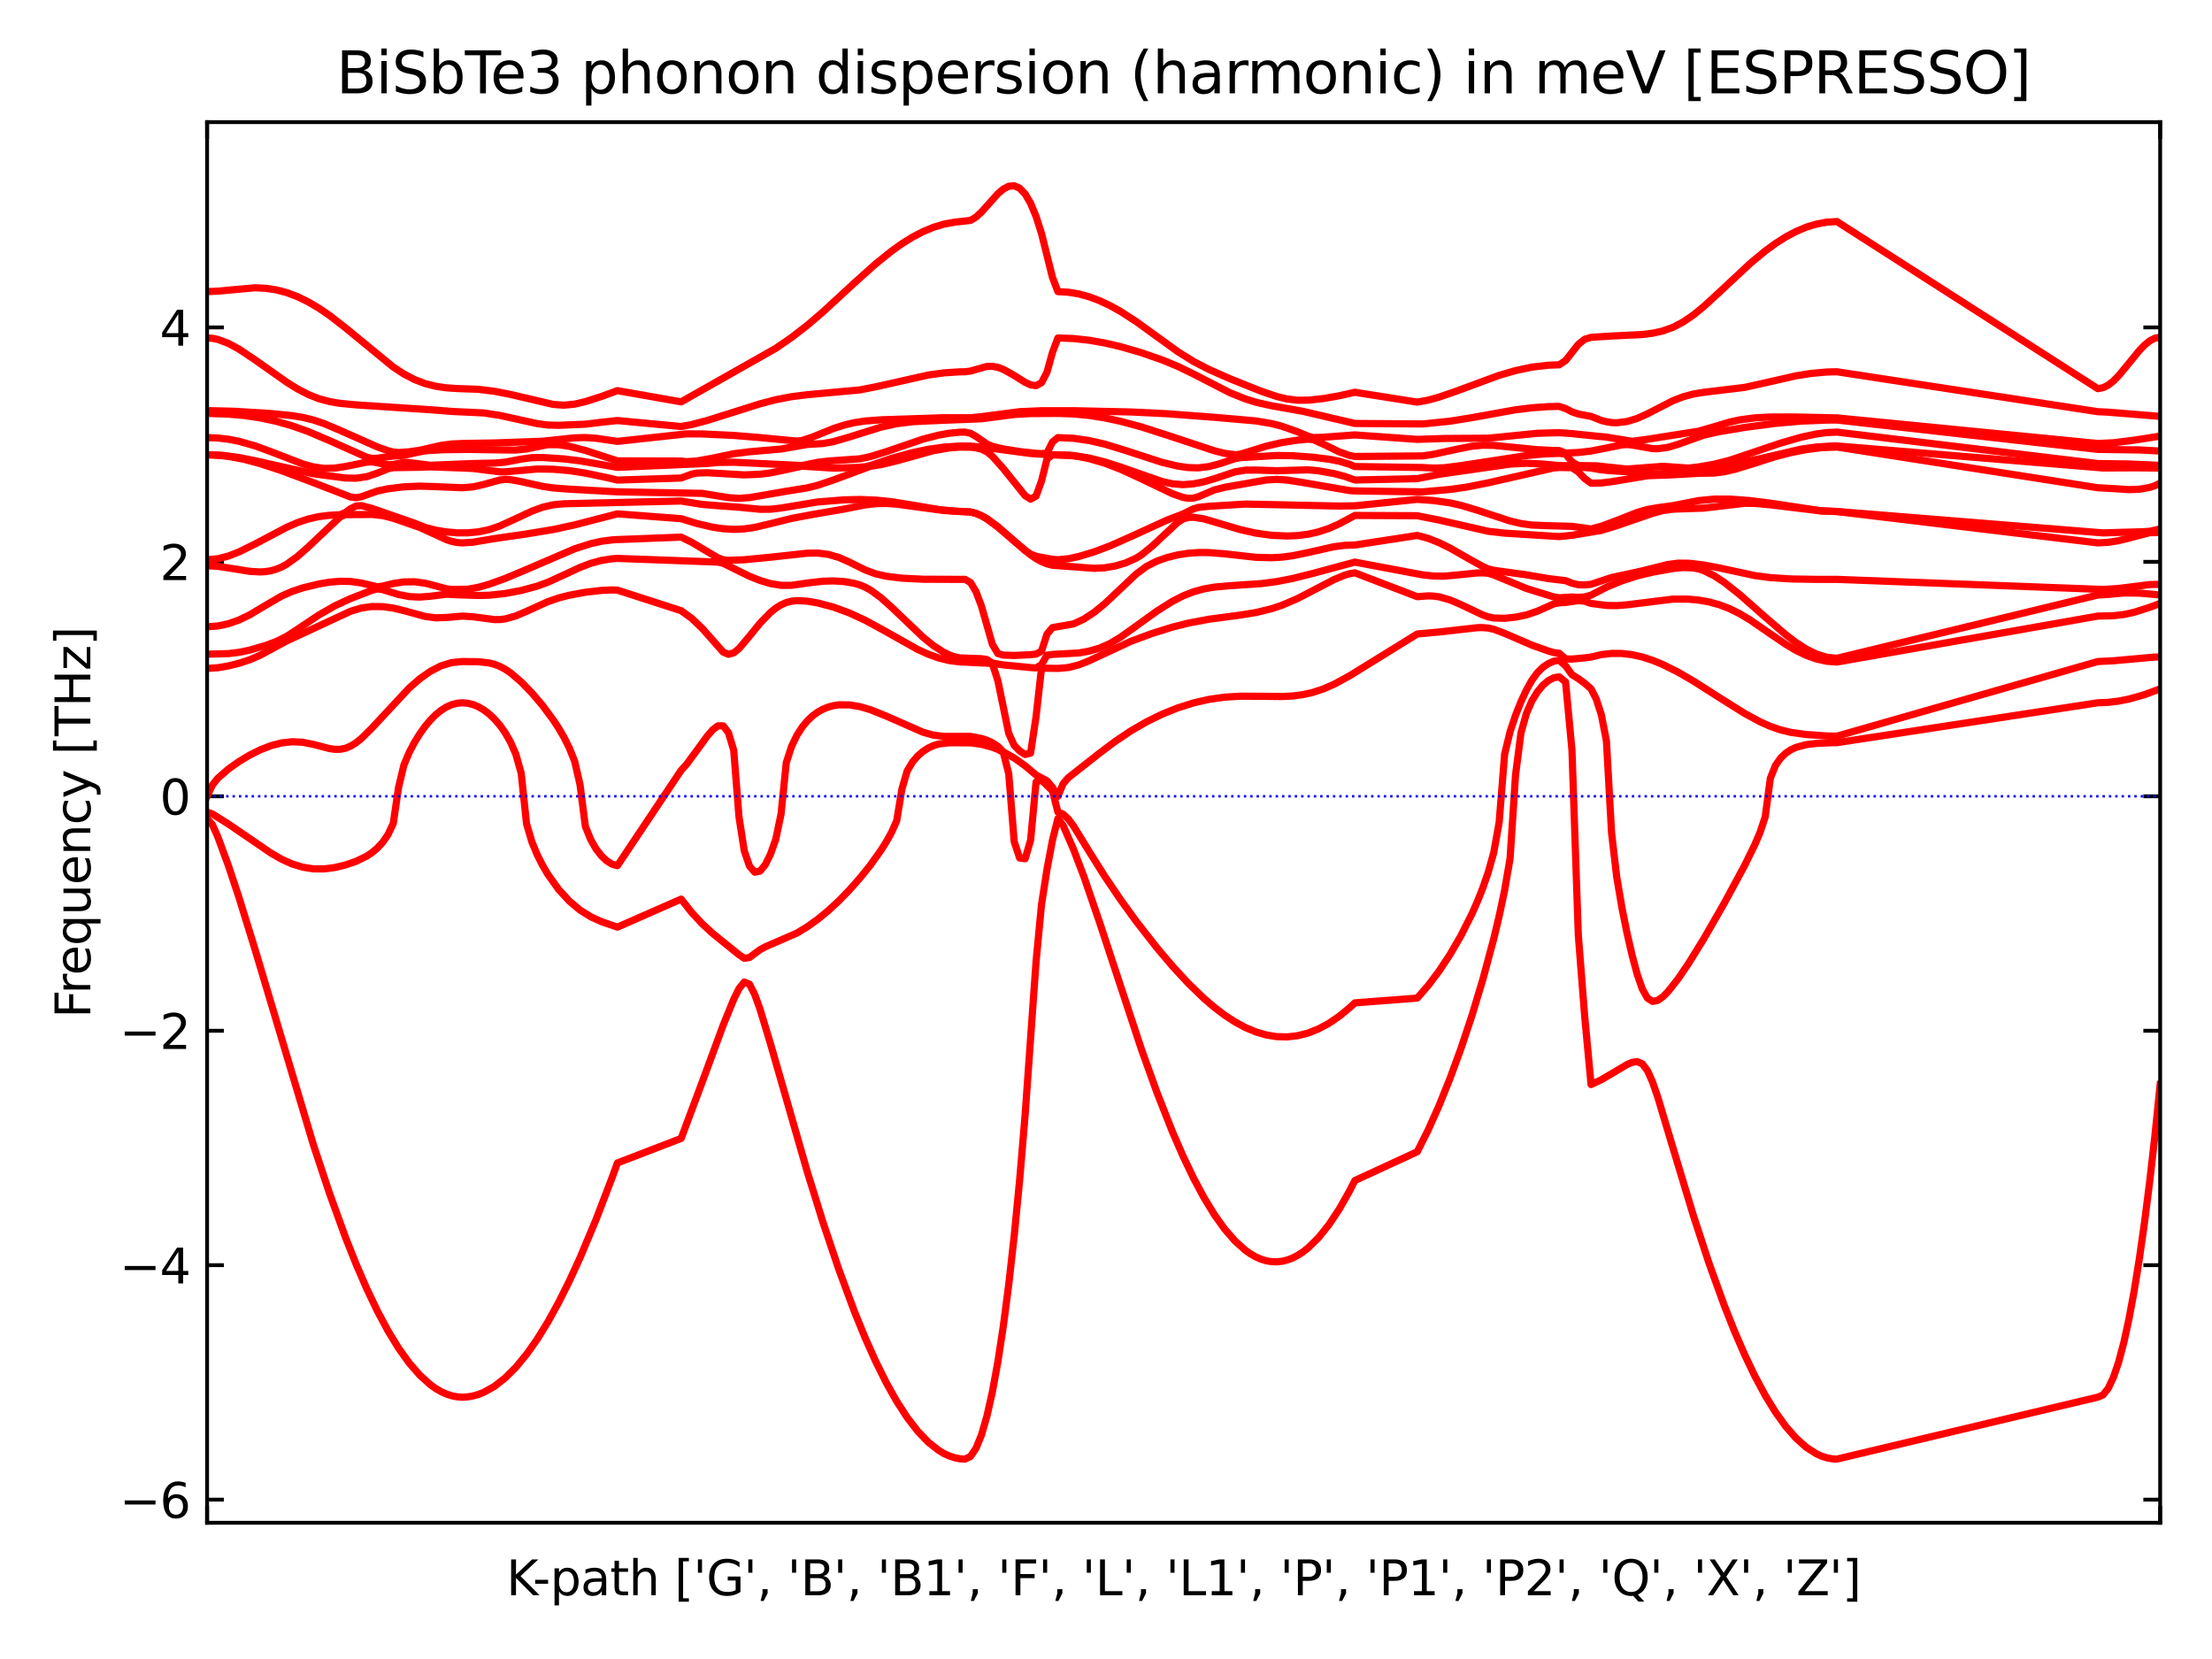 <?xml version="1.0" encoding="utf-8" standalone="no"?>
<!DOCTYPE svg PUBLIC "-//W3C//DTD SVG 1.1//EN"
  "http://www.w3.org/Graphics/SVG/1.1/DTD/svg11.dtd">
<svg xmlns:xlink="http://www.w3.org/1999/xlink" width="460.8pt" height="345.6pt" viewBox="0 0 460.8 345.6" xmlns="http://www.w3.org/2000/svg" version="1.1">
 <defs>
  <style type="text/css">*{stroke-linejoin: round; stroke-linecap: butt}</style>
 </defs>
 <g id="figure_1">
  <g id="patch_1">
   <path d="M 0 345.6 
L 460.8 345.6 
L 460.8 0 
L 0 0 
z
" style="fill: #ffffff"/>
  </g>
  <g id="axes_1">
   <g id="patch_2">
    <path d="M 43.14 317.22 
L 450 317.22 
L 450 25.44 
L 43.14 25.44 
z
" style="fill: #ffffff"/>
   </g>
   <g id="matplotlib.axis_1">
    <g id="xtick_1">
     <g id="line2d_1">
      <defs>
       <path id="m0697422f0c" d="M 0 0 
L 0 -3.5 
" style="stroke: #000000; stroke-width: 0.8"/>
      </defs>
      <g>
       <use xlink:href="#m0697422f0c" x="43.14" y="317.22" style="stroke: #000000; stroke-width: 0.8"/>
      </g>
     </g>
     <g id="line2d_2">
      <defs>
       <path id="m1f11dffd66" d="M 0 0 
L 0 3.5 
" style="stroke: #000000; stroke-width: 0.8"/>
      </defs>
      <g>
       <use xlink:href="#m1f11dffd66" x="43.14" y="25.44" style="stroke: #000000; stroke-width: 0.8"/>
      </g>
     </g>
    </g>
    <g id="xtick_2">
     <g id="line2d_3">
      <g>
       <use xlink:href="#m0697422f0c" x="450" y="317.22" style="stroke: #000000; stroke-width: 0.8"/>
      </g>
     </g>
     <g id="line2d_4">
      <g>
       <use xlink:href="#m1f11dffd66" x="450" y="25.44" style="stroke: #000000; stroke-width: 0.8"/>
      </g>
     </g>
    </g>
    <g id="text_1">
     <!-- K-path ['G', 'B', 'B1', 'F', 'L', 'L1', 'P', 'P1', 'P2', 'Q', 'X', 'Z'] -->
     <g transform="translate(105.475 332.318) scale(0.1 -0.1)">
      <defs>
       <path id="DejaVuSans-4b" d="M 628 4666 
L 1259 4666 
L 1259 2694 
L 3353 4666 
L 4166 4666 
L 1850 2491 
L 4331 0 
L 3500 0 
L 1259 2247 
L 1259 0 
L 628 0 
L 628 4666 
z
" transform="scale(0.016)"/>
       <path id="DejaVuSans-2d" d="M 313 2009 
L 1997 2009 
L 1997 1497 
L 313 1497 
L 313 2009 
z
" transform="scale(0.016)"/>
       <path id="DejaVuSans-70" d="M 1159 525 
L 1159 -1331 
L 581 -1331 
L 581 3500 
L 1159 3500 
L 1159 2969 
Q 1341 3281 1617 3432 
Q 1894 3584 2278 3584 
Q 2916 3584 3314 3078 
Q 3713 2572 3713 1747 
Q 3713 922 3314 415 
Q 2916 -91 2278 -91 
Q 1894 -91 1617 61 
Q 1341 213 1159 525 
z
M 3116 1747 
Q 3116 2381 2855 2742 
Q 2594 3103 2138 3103 
Q 1681 3103 1420 2742 
Q 1159 2381 1159 1747 
Q 1159 1113 1420 752 
Q 1681 391 2138 391 
Q 2594 391 2855 752 
Q 3116 1113 3116 1747 
z
" transform="scale(0.016)"/>
       <path id="DejaVuSans-61" d="M 2194 1759 
Q 1497 1759 1228 1600 
Q 959 1441 959 1056 
Q 959 750 1161 570 
Q 1363 391 1709 391 
Q 2188 391 2477 730 
Q 2766 1069 2766 1631 
L 2766 1759 
L 2194 1759 
z
M 3341 1997 
L 3341 0 
L 2766 0 
L 2766 531 
Q 2569 213 2275 61 
Q 1981 -91 1556 -91 
Q 1019 -91 701 211 
Q 384 513 384 1019 
Q 384 1609 779 1909 
Q 1175 2209 1959 2209 
L 2766 2209 
L 2766 2266 
Q 2766 2663 2505 2880 
Q 2244 3097 1772 3097 
Q 1472 3097 1187 3025 
Q 903 2953 641 2809 
L 641 3341 
Q 956 3463 1253 3523 
Q 1550 3584 1831 3584 
Q 2591 3584 2966 3190 
Q 3341 2797 3341 1997 
z
" transform="scale(0.016)"/>
       <path id="DejaVuSans-74" d="M 1172 4494 
L 1172 3500 
L 2356 3500 
L 2356 3053 
L 1172 3053 
L 1172 1153 
Q 1172 725 1289 603 
Q 1406 481 1766 481 
L 2356 481 
L 2356 0 
L 1766 0 
Q 1100 0 847 248 
Q 594 497 594 1153 
L 594 3053 
L 172 3053 
L 172 3500 
L 594 3500 
L 594 4494 
L 1172 4494 
z
" transform="scale(0.016)"/>
       <path id="DejaVuSans-68" d="M 3513 2113 
L 3513 0 
L 2938 0 
L 2938 2094 
Q 2938 2591 2744 2837 
Q 2550 3084 2163 3084 
Q 1697 3084 1428 2787 
Q 1159 2491 1159 1978 
L 1159 0 
L 581 0 
L 581 4863 
L 1159 4863 
L 1159 2956 
Q 1366 3272 1645 3428 
Q 1925 3584 2291 3584 
Q 2894 3584 3203 3211 
Q 3513 2838 3513 2113 
z
" transform="scale(0.016)"/>
       <path id="DejaVuSans-20" transform="scale(0.016)"/>
       <path id="DejaVuSans-5b" d="M 550 4863 
L 1875 4863 
L 1875 4416 
L 1125 4416 
L 1125 -397 
L 1875 -397 
L 1875 -844 
L 550 -844 
L 550 4863 
z
" transform="scale(0.016)"/>
       <path id="DejaVuSans-27" d="M 1147 4666 
L 1147 2931 
L 616 2931 
L 616 4666 
L 1147 4666 
z
" transform="scale(0.016)"/>
       <path id="DejaVuSans-47" d="M 3809 666 
L 3809 1919 
L 2778 1919 
L 2778 2438 
L 4434 2438 
L 4434 434 
Q 4069 175 3628 42 
Q 3188 -91 2688 -91 
Q 1594 -91 976 548 
Q 359 1188 359 2328 
Q 359 3472 976 4111 
Q 1594 4750 2688 4750 
Q 3144 4750 3555 4637 
Q 3966 4525 4313 4306 
L 4313 3634 
Q 3963 3931 3569 4081 
Q 3175 4231 2741 4231 
Q 1884 4231 1454 3753 
Q 1025 3275 1025 2328 
Q 1025 1384 1454 906 
Q 1884 428 2741 428 
Q 3075 428 3337 486 
Q 3600 544 3809 666 
z
" transform="scale(0.016)"/>
       <path id="DejaVuSans-2c" d="M 750 794 
L 1409 794 
L 1409 256 
L 897 -744 
L 494 -744 
L 750 256 
L 750 794 
z
" transform="scale(0.016)"/>
       <path id="DejaVuSans-42" d="M 1259 2228 
L 1259 519 
L 2272 519 
Q 2781 519 3026 730 
Q 3272 941 3272 1375 
Q 3272 1813 3026 2020 
Q 2781 2228 2272 2228 
L 1259 2228 
z
M 1259 4147 
L 1259 2741 
L 2194 2741 
Q 2656 2741 2882 2914 
Q 3109 3088 3109 3444 
Q 3109 3797 2882 3972 
Q 2656 4147 2194 4147 
L 1259 4147 
z
M 628 4666 
L 2241 4666 
Q 2963 4666 3353 4366 
Q 3744 4066 3744 3513 
Q 3744 3084 3544 2831 
Q 3344 2578 2956 2516 
Q 3422 2416 3680 2098 
Q 3938 1781 3938 1306 
Q 3938 681 3513 340 
Q 3088 0 2303 0 
L 628 0 
L 628 4666 
z
" transform="scale(0.016)"/>
       <path id="DejaVuSans-31" d="M 794 531 
L 1825 531 
L 1825 4091 
L 703 3866 
L 703 4441 
L 1819 4666 
L 2450 4666 
L 2450 531 
L 3481 531 
L 3481 0 
L 794 0 
L 794 531 
z
" transform="scale(0.016)"/>
       <path id="DejaVuSans-46" d="M 628 4666 
L 3309 4666 
L 3309 4134 
L 1259 4134 
L 1259 2759 
L 3109 2759 
L 3109 2228 
L 1259 2228 
L 1259 0 
L 628 0 
L 628 4666 
z
" transform="scale(0.016)"/>
       <path id="DejaVuSans-4c" d="M 628 4666 
L 1259 4666 
L 1259 531 
L 3531 531 
L 3531 0 
L 628 0 
L 628 4666 
z
" transform="scale(0.016)"/>
       <path id="DejaVuSans-50" d="M 1259 4147 
L 1259 2394 
L 2053 2394 
Q 2494 2394 2734 2622 
Q 2975 2850 2975 3272 
Q 2975 3691 2734 3919 
Q 2494 4147 2053 4147 
L 1259 4147 
z
M 628 4666 
L 2053 4666 
Q 2838 4666 3239 4311 
Q 3641 3956 3641 3272 
Q 3641 2581 3239 2228 
Q 2838 1875 2053 1875 
L 1259 1875 
L 1259 0 
L 628 0 
L 628 4666 
z
" transform="scale(0.016)"/>
       <path id="DejaVuSans-32" d="M 1228 531 
L 3431 531 
L 3431 0 
L 469 0 
L 469 531 
Q 828 903 1448 1529 
Q 2069 2156 2228 2338 
Q 2531 2678 2651 2914 
Q 2772 3150 2772 3378 
Q 2772 3750 2511 3984 
Q 2250 4219 1831 4219 
Q 1534 4219 1204 4116 
Q 875 4013 500 3803 
L 500 4441 
Q 881 4594 1212 4672 
Q 1544 4750 1819 4750 
Q 2544 4750 2975 4387 
Q 3406 4025 3406 3419 
Q 3406 3131 3298 2873 
Q 3191 2616 2906 2266 
Q 2828 2175 2409 1742 
Q 1991 1309 1228 531 
z
" transform="scale(0.016)"/>
       <path id="DejaVuSans-51" d="M 2522 4238 
Q 1834 4238 1429 3725 
Q 1025 3213 1025 2328 
Q 1025 1447 1429 934 
Q 1834 422 2522 422 
Q 3209 422 3611 934 
Q 4013 1447 4013 2328 
Q 4013 3213 3611 3725 
Q 3209 4238 2522 4238 
z
M 3406 84 
L 4238 -825 
L 3475 -825 
L 2784 -78 
Q 2681 -84 2626 -87 
Q 2572 -91 2522 -91 
Q 1538 -91 948 567 
Q 359 1225 359 2328 
Q 359 3434 948 4092 
Q 1538 4750 2522 4750 
Q 3503 4750 4090 4092 
Q 4678 3434 4678 2328 
Q 4678 1516 4351 937 
Q 4025 359 3406 84 
z
" transform="scale(0.016)"/>
       <path id="DejaVuSans-58" d="M 403 4666 
L 1081 4666 
L 2241 2931 
L 3406 4666 
L 4084 4666 
L 2584 2425 
L 4184 0 
L 3506 0 
L 2194 1984 
L 872 0 
L 191 0 
L 1856 2491 
L 403 4666 
z
" transform="scale(0.016)"/>
       <path id="DejaVuSans-5a" d="M 359 4666 
L 4025 4666 
L 4025 4184 
L 1075 531 
L 4097 531 
L 4097 0 
L 288 0 
L 288 481 
L 3238 4134 
L 359 4134 
L 359 4666 
z
" transform="scale(0.016)"/>
       <path id="DejaVuSans-5d" d="M 1947 4863 
L 1947 -844 
L 622 -844 
L 622 -397 
L 1369 -397 
L 1369 4416 
L 622 4416 
L 622 4863 
L 1947 4863 
z
" transform="scale(0.016)"/>
      </defs>
      <use xlink:href="#DejaVuSans-4b"/>
      <use xlink:href="#DejaVuSans-2d" x="55.076"/>
      <use xlink:href="#DejaVuSans-70" x="91.16"/>
      <use xlink:href="#DejaVuSans-61" x="154.637"/>
      <use xlink:href="#DejaVuSans-74" x="215.916"/>
      <use xlink:href="#DejaVuSans-68" x="255.125"/>
      <use xlink:href="#DejaVuSans-20" x="318.504"/>
      <use xlink:href="#DejaVuSans-5b" x="350.291"/>
      <use xlink:href="#DejaVuSans-27" x="389.305"/>
      <use xlink:href="#DejaVuSans-47" x="416.795"/>
      <use xlink:href="#DejaVuSans-27" x="494.285"/>
      <use xlink:href="#DejaVuSans-2c" x="521.775"/>
      <use xlink:href="#DejaVuSans-20" x="553.562"/>
      <use xlink:href="#DejaVuSans-27" x="585.35"/>
      <use xlink:href="#DejaVuSans-42" x="612.84"/>
      <use xlink:href="#DejaVuSans-27" x="681.443"/>
      <use xlink:href="#DejaVuSans-2c" x="708.934"/>
      <use xlink:href="#DejaVuSans-20" x="740.721"/>
      <use xlink:href="#DejaVuSans-27" x="772.508"/>
      <use xlink:href="#DejaVuSans-42" x="799.998"/>
      <use xlink:href="#DejaVuSans-31" x="868.602"/>
      <use xlink:href="#DejaVuSans-27" x="932.225"/>
      <use xlink:href="#DejaVuSans-2c" x="959.715"/>
      <use xlink:href="#DejaVuSans-20" x="991.502"/>
      <use xlink:href="#DejaVuSans-27" x="1023.289"/>
      <use xlink:href="#DejaVuSans-46" x="1050.779"/>
      <use xlink:href="#DejaVuSans-27" x="1108.299"/>
      <use xlink:href="#DejaVuSans-2c" x="1135.789"/>
      <use xlink:href="#DejaVuSans-20" x="1167.576"/>
      <use xlink:href="#DejaVuSans-27" x="1199.363"/>
      <use xlink:href="#DejaVuSans-4c" x="1226.854"/>
      <use xlink:href="#DejaVuSans-27" x="1282.566"/>
      <use xlink:href="#DejaVuSans-2c" x="1310.057"/>
      <use xlink:href="#DejaVuSans-20" x="1341.844"/>
      <use xlink:href="#DejaVuSans-27" x="1373.631"/>
      <use xlink:href="#DejaVuSans-4c" x="1401.121"/>
      <use xlink:href="#DejaVuSans-31" x="1456.834"/>
      <use xlink:href="#DejaVuSans-27" x="1520.457"/>
      <use xlink:href="#DejaVuSans-2c" x="1547.947"/>
      <use xlink:href="#DejaVuSans-20" x="1579.734"/>
      <use xlink:href="#DejaVuSans-27" x="1611.521"/>
      <use xlink:href="#DejaVuSans-50" x="1639.012"/>
      <use xlink:href="#DejaVuSans-27" x="1699.314"/>
      <use xlink:href="#DejaVuSans-2c" x="1726.805"/>
      <use xlink:href="#DejaVuSans-20" x="1758.592"/>
      <use xlink:href="#DejaVuSans-27" x="1790.379"/>
      <use xlink:href="#DejaVuSans-50" x="1817.869"/>
      <use xlink:href="#DejaVuSans-31" x="1878.172"/>
      <use xlink:href="#DejaVuSans-27" x="1941.795"/>
      <use xlink:href="#DejaVuSans-2c" x="1969.285"/>
      <use xlink:href="#DejaVuSans-20" x="2001.072"/>
      <use xlink:href="#DejaVuSans-27" x="2032.859"/>
      <use xlink:href="#DejaVuSans-50" x="2060.35"/>
      <use xlink:href="#DejaVuSans-32" x="2120.652"/>
      <use xlink:href="#DejaVuSans-27" x="2184.275"/>
      <use xlink:href="#DejaVuSans-2c" x="2211.766"/>
      <use xlink:href="#DejaVuSans-20" x="2243.553"/>
      <use xlink:href="#DejaVuSans-27" x="2275.34"/>
      <use xlink:href="#DejaVuSans-51" x="2302.83"/>
      <use xlink:href="#DejaVuSans-27" x="2381.541"/>
      <use xlink:href="#DejaVuSans-2c" x="2409.031"/>
      <use xlink:href="#DejaVuSans-20" x="2440.818"/>
      <use xlink:href="#DejaVuSans-27" x="2472.605"/>
      <use xlink:href="#DejaVuSans-58" x="2500.096"/>
      <use xlink:href="#DejaVuSans-27" x="2568.602"/>
      <use xlink:href="#DejaVuSans-2c" x="2596.092"/>
      <use xlink:href="#DejaVuSans-20" x="2627.879"/>
      <use xlink:href="#DejaVuSans-27" x="2659.666"/>
      <use xlink:href="#DejaVuSans-5a" x="2687.156"/>
      <use xlink:href="#DejaVuSans-27" x="2755.662"/>
      <use xlink:href="#DejaVuSans-5d" x="2783.152"/>
     </g>
    </g>
   </g>
   <g id="matplotlib.axis_2">
    <g id="ytick_1">
     <g id="line2d_5">
      <defs>
       <path id="m8b60fa88f1" d="M 0 0 
L 3.5 0 
" style="stroke: #000000; stroke-width: 0.8"/>
      </defs>
      <g>
       <use xlink:href="#m8b60fa88f1" x="43.14" y="312.403" style="stroke: #000000; stroke-width: 0.8"/>
      </g>
     </g>
     <g id="line2d_6">
      <defs>
       <path id="m9243507bdb" d="M 0 0 
L -3.5 0 
" style="stroke: #000000; stroke-width: 0.8"/>
      </defs>
      <g>
       <use xlink:href="#m9243507bdb" x="450" y="312.403" style="stroke: #000000; stroke-width: 0.8"/>
      </g>
     </g>
     <g id="text_2">
      <!-- −6 -->
      <g transform="translate(24.898 316.203) scale(0.1 -0.1)">
       <defs>
        <path id="DejaVuSans-2212" d="M 678 2272 
L 4684 2272 
L 4684 1741 
L 678 1741 
L 678 2272 
z
" transform="scale(0.016)"/>
        <path id="DejaVuSans-36" d="M 2113 2584 
Q 1688 2584 1439 2293 
Q 1191 2003 1191 1497 
Q 1191 994 1439 701 
Q 1688 409 2113 409 
Q 2538 409 2786 701 
Q 3034 994 3034 1497 
Q 3034 2003 2786 2293 
Q 2538 2584 2113 2584 
z
M 3366 4563 
L 3366 3988 
Q 3128 4100 2886 4159 
Q 2644 4219 2406 4219 
Q 1781 4219 1451 3797 
Q 1122 3375 1075 2522 
Q 1259 2794 1537 2939 
Q 1816 3084 2150 3084 
Q 2853 3084 3261 2657 
Q 3669 2231 3669 1497 
Q 3669 778 3244 343 
Q 2819 -91 2113 -91 
Q 1303 -91 875 529 
Q 447 1150 447 2328 
Q 447 3434 972 4092 
Q 1497 4750 2381 4750 
Q 2619 4750 2861 4703 
Q 3103 4656 3366 4563 
z
" transform="scale(0.016)"/>
       </defs>
       <use xlink:href="#DejaVuSans-2212"/>
       <use xlink:href="#DejaVuSans-36" x="83.789"/>
      </g>
     </g>
    </g>
    <g id="ytick_2">
     <g id="line2d_7">
      <g>
       <use xlink:href="#m8b60fa88f1" x="43.14" y="263.564" style="stroke: #000000; stroke-width: 0.8"/>
      </g>
     </g>
     <g id="line2d_8">
      <g>
       <use xlink:href="#m9243507bdb" x="450" y="263.564" style="stroke: #000000; stroke-width: 0.8"/>
      </g>
     </g>
     <g id="text_3">
      <!-- −4 -->
      <g transform="translate(24.898 267.363) scale(0.1 -0.1)">
       <defs>
        <path id="DejaVuSans-34" d="M 2419 4116 
L 825 1625 
L 2419 1625 
L 2419 4116 
z
M 2253 4666 
L 3047 4666 
L 3047 1625 
L 3713 1625 
L 3713 1100 
L 3047 1100 
L 3047 0 
L 2419 0 
L 2419 1100 
L 313 1100 
L 313 1709 
L 2253 4666 
z
" transform="scale(0.016)"/>
       </defs>
       <use xlink:href="#DejaVuSans-2212"/>
       <use xlink:href="#DejaVuSans-34" x="83.789"/>
      </g>
     </g>
    </g>
    <g id="ytick_3">
     <g id="line2d_9">
      <g>
       <use xlink:href="#m8b60fa88f1" x="43.14" y="214.724" style="stroke: #000000; stroke-width: 0.8"/>
      </g>
     </g>
     <g id="line2d_10">
      <g>
       <use xlink:href="#m9243507bdb" x="450" y="214.724" style="stroke: #000000; stroke-width: 0.8"/>
      </g>
     </g>
     <g id="text_4">
      <!-- −2 -->
      <g transform="translate(24.898 218.523) scale(0.1 -0.1)">
       <use xlink:href="#DejaVuSans-2212"/>
       <use xlink:href="#DejaVuSans-32" x="83.789"/>
      </g>
     </g>
    </g>
    <g id="ytick_4">
     <g id="line2d_11">
      <g>
       <use xlink:href="#m8b60fa88f1" x="43.14" y="165.884" style="stroke: #000000; stroke-width: 0.8"/>
      </g>
     </g>
     <g id="line2d_12">
      <g>
       <use xlink:href="#m9243507bdb" x="450" y="165.884" style="stroke: #000000; stroke-width: 0.8"/>
      </g>
     </g>
     <g id="text_5">
      <!-- 0 -->
      <g transform="translate(33.278 169.683) scale(0.1 -0.1)">
       <defs>
        <path id="DejaVuSans-30" d="M 2034 4250 
Q 1547 4250 1301 3770 
Q 1056 3291 1056 2328 
Q 1056 1369 1301 889 
Q 1547 409 2034 409 
Q 2525 409 2770 889 
Q 3016 1369 3016 2328 
Q 3016 3291 2770 3770 
Q 2525 4250 2034 4250 
z
M 2034 4750 
Q 2819 4750 3233 4129 
Q 3647 3509 3647 2328 
Q 3647 1150 3233 529 
Q 2819 -91 2034 -91 
Q 1250 -91 836 529 
Q 422 1150 422 2328 
Q 422 3509 836 4129 
Q 1250 4750 2034 4750 
z
" transform="scale(0.016)"/>
       </defs>
       <use xlink:href="#DejaVuSans-30"/>
      </g>
     </g>
    </g>
    <g id="ytick_5">
     <g id="line2d_13">
      <g>
       <use xlink:href="#m8b60fa88f1" x="43.14" y="117.044" style="stroke: #000000; stroke-width: 0.8"/>
      </g>
     </g>
     <g id="line2d_14">
      <g>
       <use xlink:href="#m9243507bdb" x="450" y="117.044" style="stroke: #000000; stroke-width: 0.8"/>
      </g>
     </g>
     <g id="text_6">
      <!-- 2 -->
      <g transform="translate(33.278 120.843) scale(0.1 -0.1)">
       <use xlink:href="#DejaVuSans-32"/>
      </g>
     </g>
    </g>
    <g id="ytick_6">
     <g id="line2d_15">
      <g>
       <use xlink:href="#m8b60fa88f1" x="43.14" y="68.204" style="stroke: #000000; stroke-width: 0.8"/>
      </g>
     </g>
     <g id="line2d_16">
      <g>
       <use xlink:href="#m9243507bdb" x="450" y="68.204" style="stroke: #000000; stroke-width: 0.8"/>
      </g>
     </g>
     <g id="text_7">
      <!-- 4 -->
      <g transform="translate(33.278 72.004) scale(0.1 -0.1)">
       <use xlink:href="#DejaVuSans-34"/>
      </g>
     </g>
    </g>
    <g id="text_8">
     <!-- Frequency [THz] -->
     <g transform="translate(18.818 212.089) rotate(-90) scale(0.1 -0.1)">
      <defs>
       <path id="DejaVuSans-72" d="M 2631 2963 
Q 2534 3019 2420 3045 
Q 2306 3072 2169 3072 
Q 1681 3072 1420 2755 
Q 1159 2438 1159 1844 
L 1159 0 
L 581 0 
L 581 3500 
L 1159 3500 
L 1159 2956 
Q 1341 3275 1631 3429 
Q 1922 3584 2338 3584 
Q 2397 3584 2469 3576 
Q 2541 3569 2628 3553 
L 2631 2963 
z
" transform="scale(0.016)"/>
       <path id="DejaVuSans-65" d="M 3597 1894 
L 3597 1613 
L 953 1613 
Q 991 1019 1311 708 
Q 1631 397 2203 397 
Q 2534 397 2845 478 
Q 3156 559 3463 722 
L 3463 178 
Q 3153 47 2828 -22 
Q 2503 -91 2169 -91 
Q 1331 -91 842 396 
Q 353 884 353 1716 
Q 353 2575 817 3079 
Q 1281 3584 2069 3584 
Q 2775 3584 3186 3129 
Q 3597 2675 3597 1894 
z
M 3022 2063 
Q 3016 2534 2758 2815 
Q 2500 3097 2075 3097 
Q 1594 3097 1305 2825 
Q 1016 2553 972 2059 
L 3022 2063 
z
" transform="scale(0.016)"/>
       <path id="DejaVuSans-71" d="M 947 1747 
Q 947 1113 1208 752 
Q 1469 391 1925 391 
Q 2381 391 2643 752 
Q 2906 1113 2906 1747 
Q 2906 2381 2643 2742 
Q 2381 3103 1925 3103 
Q 1469 3103 1208 2742 
Q 947 2381 947 1747 
z
M 2906 525 
Q 2725 213 2448 61 
Q 2172 -91 1784 -91 
Q 1150 -91 751 415 
Q 353 922 353 1747 
Q 353 2572 751 3078 
Q 1150 3584 1784 3584 
Q 2172 3584 2448 3432 
Q 2725 3281 2906 2969 
L 2906 3500 
L 3481 3500 
L 3481 -1331 
L 2906 -1331 
L 2906 525 
z
" transform="scale(0.016)"/>
       <path id="DejaVuSans-75" d="M 544 1381 
L 544 3500 
L 1119 3500 
L 1119 1403 
Q 1119 906 1312 657 
Q 1506 409 1894 409 
Q 2359 409 2629 706 
Q 2900 1003 2900 1516 
L 2900 3500 
L 3475 3500 
L 3475 0 
L 2900 0 
L 2900 538 
Q 2691 219 2414 64 
Q 2138 -91 1772 -91 
Q 1169 -91 856 284 
Q 544 659 544 1381 
z
M 1991 3584 
L 1991 3584 
z
" transform="scale(0.016)"/>
       <path id="DejaVuSans-6e" d="M 3513 2113 
L 3513 0 
L 2938 0 
L 2938 2094 
Q 2938 2591 2744 2837 
Q 2550 3084 2163 3084 
Q 1697 3084 1428 2787 
Q 1159 2491 1159 1978 
L 1159 0 
L 581 0 
L 581 3500 
L 1159 3500 
L 1159 2956 
Q 1366 3272 1645 3428 
Q 1925 3584 2291 3584 
Q 2894 3584 3203 3211 
Q 3513 2838 3513 2113 
z
" transform="scale(0.016)"/>
       <path id="DejaVuSans-63" d="M 3122 3366 
L 3122 2828 
Q 2878 2963 2633 3030 
Q 2388 3097 2138 3097 
Q 1578 3097 1268 2742 
Q 959 2388 959 1747 
Q 959 1106 1268 751 
Q 1578 397 2138 397 
Q 2388 397 2633 464 
Q 2878 531 3122 666 
L 3122 134 
Q 2881 22 2623 -34 
Q 2366 -91 2075 -91 
Q 1284 -91 818 406 
Q 353 903 353 1747 
Q 353 2603 823 3093 
Q 1294 3584 2113 3584 
Q 2378 3584 2631 3529 
Q 2884 3475 3122 3366 
z
" transform="scale(0.016)"/>
       <path id="DejaVuSans-79" d="M 2059 -325 
Q 1816 -950 1584 -1140 
Q 1353 -1331 966 -1331 
L 506 -1331 
L 506 -850 
L 844 -850 
Q 1081 -850 1212 -737 
Q 1344 -625 1503 -206 
L 1606 56 
L 191 3500 
L 800 3500 
L 1894 763 
L 2988 3500 
L 3597 3500 
L 2059 -325 
z
" transform="scale(0.016)"/>
       <path id="DejaVuSans-54" d="M -19 4666 
L 3928 4666 
L 3928 4134 
L 2272 4134 
L 2272 0 
L 1638 0 
L 1638 4134 
L -19 4134 
L -19 4666 
z
" transform="scale(0.016)"/>
       <path id="DejaVuSans-48" d="M 628 4666 
L 1259 4666 
L 1259 2753 
L 3553 2753 
L 3553 4666 
L 4184 4666 
L 4184 0 
L 3553 0 
L 3553 2222 
L 1259 2222 
L 1259 0 
L 628 0 
L 628 4666 
z
" transform="scale(0.016)"/>
       <path id="DejaVuSans-7a" d="M 353 3500 
L 3084 3500 
L 3084 2975 
L 922 459 
L 3084 459 
L 3084 0 
L 275 0 
L 275 525 
L 2438 3041 
L 353 3041 
L 353 3500 
z
" transform="scale(0.016)"/>
      </defs>
      <use xlink:href="#DejaVuSans-46"/>
      <use xlink:href="#DejaVuSans-72" x="50.27"/>
      <use xlink:href="#DejaVuSans-65" x="89.133"/>
      <use xlink:href="#DejaVuSans-71" x="150.656"/>
      <use xlink:href="#DejaVuSans-75" x="214.133"/>
      <use xlink:href="#DejaVuSans-65" x="277.512"/>
      <use xlink:href="#DejaVuSans-6e" x="339.035"/>
      <use xlink:href="#DejaVuSans-63" x="402.414"/>
      <use xlink:href="#DejaVuSans-79" x="457.395"/>
      <use xlink:href="#DejaVuSans-20" x="516.574"/>
      <use xlink:href="#DejaVuSans-5b" x="548.361"/>
      <use xlink:href="#DejaVuSans-54" x="587.375"/>
      <use xlink:href="#DejaVuSans-48" x="648.459"/>
      <use xlink:href="#DejaVuSans-7a" x="723.654"/>
      <use xlink:href="#DejaVuSans-5d" x="776.145"/>
     </g>
    </g>
   </g>
   <g id="line2d_17">
    <path d="M 43.14 170.51 
L 44.248 171.804 
L 45.356 174.287 
L 47.572 180.305 
L 49.788 186.973 
L 53.112 197.726 
L 65.299 238.517 
L 68.623 248.537 
L 71.947 257.707 
L 74.163 263.29 
L 76.379 268.417 
L 78.595 273.064 
L 80.811 277.21 
L 83.027 280.838 
L 85.243 283.933 
L 87.459 286.482 
L 89.675 288.475 
L 90.783 289.261 
L 91.891 289.905 
L 92.999 290.406 
L 94.107 290.765 
L 95.215 290.98 
L 96.323 291.052 
L 97.436 290.989 
L 98.55 290.801 
L 99.664 290.487 
L 100.777 290.049 
L 103.005 288.799 
L 105.232 287.058 
L 107.46 284.834 
L 109.687 282.136 
L 111.915 278.976 
L 114.142 275.37 
L 116.369 271.332 
L 118.597 266.879 
L 120.824 262.031 
L 124.165 254.063 
L 127.507 245.329 
L 128.62 242.265 
L 141.897 237.153 
L 146.278 225.421 
L 150.659 213.55 
L 152.849 208.176 
L 153.944 205.957 
L 155.039 204.582 
L 156.134 205.028 
L 157.229 207.188 
L 158.325 210.231 
L 160.515 217.461 
L 168.181 244.135 
L 171.466 254.702 
L 174.752 264.469 
L 178.037 273.333 
L 180.227 278.696 
L 182.418 283.594 
L 184.608 288.006 
L 186.798 291.911 
L 188.988 295.292 
L 191.179 298.134 
L 193.369 300.424 
L 195.559 302.15 
L 196.654 302.8 
L 197.75 303.306 
L 198.845 303.668 
L 199.94 303.885 
L 201.035 303.957 
L 202.173 303.402 
L 203.311 301.733 
L 204.449 298.947 
L 205.587 295.033 
L 206.725 289.977 
L 207.863 283.751 
L 209.001 276.311 
L 210.139 267.586 
L 211.277 257.464 
L 212.415 245.769 
L 213.553 232.25 
L 215.829 200.351 
L 216.967 188.439 
L 218.105 181.114 
L 219.243 175.056 
L 220.382 170.51 
L 221.467 171.959 
L 223.638 176.942 
L 225.808 182.646 
L 229.065 192.146 
L 237.748 218.495 
L 241.004 227.556 
L 244.26 235.815 
L 246.431 240.808 
L 248.601 245.352 
L 250.772 249.419 
L 252.943 252.983 
L 255.114 256.025 
L 257.284 258.525 
L 259.455 260.469 
L 260.54 261.229 
L 261.626 261.845 
L 262.711 262.317 
L 263.797 262.644 
L 264.882 262.825 
L 265.967 262.86 
L 267.053 262.748 
L 268.138 262.489 
L 269.223 262.083 
L 270.309 261.53 
L 271.394 260.83 
L 272.48 259.984 
L 274.65 257.857 
L 276.821 255.153 
L 278.992 251.881 
L 281.163 248.048 
L 282.248 245.924 
L 295.242 239.929 
L 297.516 235.394 
L 299.791 230.303 
L 302.065 224.655 
L 304.34 218.439 
L 306.614 211.615 
L 308.889 204.087 
L 311.163 195.616 
L 312.301 190.844 
L 313.438 185.462 
L 314.575 178.841 
L 315.712 161.475 
L 316.85 152.654 
L 317.987 148.603 
L 319.124 145.991 
L 320.261 144.133 
L 321.399 142.765 
L 322.536 141.791 
L 323.673 141.195 
L 324.81 140.993 
L 326.138 142.07 
L 327.466 156.216 
L 328.793 194.829 
L 330.121 211.753 
L 331.449 225.929 
L 333.583 224.934 
L 336.784 223.047 
L 338.918 221.775 
L 339.985 221.309 
L 341.052 221.157 
L 342.119 221.613 
L 343.186 223.007 
L 344.253 225.396 
L 345.32 228.48 
L 348.52 239.16 
L 352.788 253.301 
L 355.989 263.063 
L 359.19 271.934 
L 361.324 277.314 
L 363.458 282.243 
L 365.592 286.705 
L 367.726 290.683 
L 369.86 294.162 
L 371.994 297.13 
L 374.128 299.574 
L 376.262 301.486 
L 378.396 302.857 
L 379.463 303.338 
L 380.53 303.682 
L 381.597 303.888 
L 382.663 303.957 
L 437.006 291.052 
L 438.089 290.596 
L 439.172 289.231 
L 440.255 286.959 
L 441.338 283.786 
L 442.42 279.719 
L 443.503 274.763 
L 444.586 268.923 
L 445.669 262.197 
L 446.752 254.575 
L 447.834 246.031 
L 448.917 236.514 
L 450 225.929 
L 450 225.929 
" clip-path="url(#pa6398db8ff)" style="fill: none; stroke: #ff0000; stroke-width: 1.5; stroke-linecap: square"/>
   </g>
   <g id="line2d_18">
    <path d="M 43.14 169.184 
L 44.248 169.558 
L 47.572 171.65 
L 52.004 174.671 
L 56.436 177.71 
L 58.652 178.984 
L 60.868 179.982 
L 63.083 180.659 
L 65.299 180.999 
L 67.515 181.009 
L 69.731 180.724 
L 71.947 180.194 
L 74.163 179.435 
L 76.379 178.355 
L 77.487 177.619 
L 78.595 176.691 
L 79.703 175.493 
L 80.811 173.891 
L 81.919 171.552 
L 83.027 164.027 
L 84.135 159.388 
L 85.243 156.747 
L 86.351 154.642 
L 87.459 152.854 
L 88.567 151.311 
L 89.675 149.989 
L 90.783 148.878 
L 91.891 147.976 
L 92.999 147.282 
L 94.107 146.791 
L 95.215 146.5 
L 96.323 146.403 
L 97.436 146.496 
L 98.55 146.773 
L 99.664 147.236 
L 100.777 147.887 
L 101.891 148.732 
L 103.005 149.784 
L 104.119 151.069 
L 105.232 152.635 
L 106.346 154.577 
L 107.46 157.114 
L 108.573 161.065 
L 109.687 171.599 
L 110.801 175.377 
L 111.915 178.069 
L 113.028 180.271 
L 114.142 182.16 
L 116.369 185.274 
L 118.597 187.706 
L 120.824 189.578 
L 123.052 190.975 
L 125.279 191.992 
L 128.62 193.138 
L 141.897 187.302 
L 144.088 190.085 
L 146.278 192.441 
L 148.468 194.448 
L 153.944 198.883 
L 155.039 199.624 
L 156.134 199.463 
L 158.325 197.84 
L 159.42 197.243 
L 165.99 194.387 
L 168.181 193.064 
L 170.371 191.495 
L 172.561 189.688 
L 174.752 187.657 
L 176.942 185.408 
L 179.132 182.935 
L 181.322 180.21 
L 183.513 177.144 
L 184.608 175.411 
L 185.703 173.442 
L 186.798 170.986 
L 187.893 164.336 
L 188.988 160.59 
L 190.084 158.757 
L 191.179 157.482 
L 192.274 156.536 
L 193.369 155.83 
L 194.464 155.321 
L 195.559 154.985 
L 197.75 154.725 
L 202.173 154.749 
L 204.449 155.055 
L 206.725 155.675 
L 207.863 156.106 
L 209.001 156.73 
L 210.139 161.179 
L 211.277 175.345 
L 212.415 178.744 
L 213.553 178.892 
L 214.691 175.036 
L 215.829 162.9 
L 216.967 162.499 
L 219.243 164.734 
L 220.382 169.184 
L 221.467 169.606 
L 222.552 170.614 
L 223.638 172.081 
L 226.894 177.385 
L 230.15 182.568 
L 233.406 187.38 
L 236.662 191.876 
L 241.004 197.438 
L 244.26 201.282 
L 247.516 204.807 
L 250.772 207.958 
L 252.943 209.821 
L 255.114 211.471 
L 257.284 212.89 
L 259.455 214.062 
L 261.626 214.97 
L 263.797 215.604 
L 265.967 215.952 
L 268.138 216.005 
L 270.309 215.759 
L 272.48 215.208 
L 274.65 214.349 
L 276.821 213.183 
L 278.992 211.707 
L 281.163 209.921 
L 282.248 208.912 
L 295.242 207.922 
L 297.516 205.3 
L 299.791 202.283 
L 302.065 198.844 
L 304.34 194.926 
L 306.614 190.408 
L 307.751 187.845 
L 308.889 184.993 
L 310.026 181.71 
L 311.163 177.655 
L 312.301 171.322 
L 313.438 157.127 
L 314.575 152.434 
L 315.712 149.019 
L 316.85 146.173 
L 317.987 143.724 
L 319.124 141.699 
L 320.261 140.141 
L 321.399 139.017 
L 322.536 138.241 
L 323.673 137.74 
L 324.81 137.546 
L 326.138 138.699 
L 327.466 140.542 
L 328.793 141.37 
L 330.121 142.333 
L 331.449 143.502 
L 332.516 145.596 
L 333.583 148.877 
L 334.65 154.363 
L 335.717 173.485 
L 336.784 182.636 
L 337.851 188.957 
L 338.918 194.29 
L 339.985 198.952 
L 341.052 202.932 
L 342.119 206.017 
L 343.186 207.919 
L 344.253 208.611 
L 345.32 208.41 
L 346.386 207.666 
L 347.453 206.597 
L 349.587 203.899 
L 351.721 200.764 
L 354.922 195.589 
L 359.19 188.163 
L 363.458 180.257 
L 365.592 175.892 
L 366.659 173.383 
L 367.726 170.153 
L 368.793 162.124 
L 369.86 159.47 
L 370.927 157.937 
L 371.994 156.907 
L 373.061 156.193 
L 374.128 155.697 
L 376.262 155.124 
L 378.396 154.859 
L 381.597 154.719 
L 382.663 154.711 
L 437.006 146.403 
L 439.172 146.315 
L 441.338 146.053 
L 443.503 145.625 
L 446.752 144.705 
L 450 143.502 
L 450 143.502 
" clip-path="url(#pa6398db8ff)" style="fill: none; stroke: #ff0000; stroke-width: 1.5; stroke-linecap: square"/>
   </g>
   <g id="line2d_19">
    <path d="M 43.14 165.884 
L 44.248 163.531 
L 45.356 162.147 
L 47.572 160.204 
L 49.788 158.641 
L 52.004 157.31 
L 54.22 156.202 
L 56.436 155.34 
L 58.652 154.761 
L 60.868 154.515 
L 63.083 154.631 
L 65.299 155.073 
L 68.623 155.937 
L 69.731 156.097 
L 70.839 156.094 
L 71.947 155.878 
L 73.055 155.423 
L 74.163 154.735 
L 75.271 153.848 
L 77.487 151.66 
L 85.243 143.327 
L 87.459 141.396 
L 89.675 139.833 
L 91.891 138.699 
L 94.107 138.027 
L 96.323 137.807 
L 99.664 137.851 
L 101.891 138.099 
L 103.005 138.384 
L 104.119 138.816 
L 105.232 139.408 
L 106.346 140.157 
L 108.573 142.049 
L 110.801 144.343 
L 113.028 146.966 
L 115.256 149.97 
L 116.369 151.675 
L 117.483 153.583 
L 118.597 155.801 
L 119.711 158.595 
L 120.824 163.415 
L 121.938 172.124 
L 123.052 174.898 
L 124.165 176.834 
L 125.279 178.278 
L 126.393 179.333 
L 127.507 180.022 
L 128.62 180.331 
L 141.897 160.467 
L 142.993 159.263 
L 145.183 156.298 
L 147.373 153.29 
L 148.468 152.031 
L 149.563 151.203 
L 150.659 151.206 
L 151.754 152.639 
L 152.849 156.294 
L 153.944 170.166 
L 155.039 177.221 
L 156.134 180.429 
L 157.229 181.691 
L 158.325 181.47 
L 159.42 180.136 
L 160.515 177.931 
L 161.61 174.82 
L 162.705 169.599 
L 163.8 158.855 
L 164.895 155.499 
L 165.99 153.214 
L 167.086 151.497 
L 168.181 150.166 
L 169.276 149.127 
L 170.371 148.325 
L 171.466 147.72 
L 172.561 147.283 
L 173.656 146.993 
L 174.752 146.833 
L 176.942 146.839 
L 179.132 147.204 
L 181.322 147.844 
L 184.608 149.162 
L 192.274 152.535 
L 194.464 153.149 
L 196.654 153.405 
L 202.173 153.407 
L 204.449 153.828 
L 205.587 154.209 
L 206.725 154.729 
L 207.863 155.462 
L 209.001 156.621 
L 211.277 157.905 
L 213.553 159.524 
L 215.829 161.445 
L 218.105 162.668 
L 219.243 164.004 
L 220.382 165.884 
L 221.467 163.259 
L 222.552 162.014 
L 229.065 156.887 
L 232.321 154.443 
L 235.577 152.263 
L 238.833 150.376 
L 242.089 148.78 
L 245.345 147.467 
L 248.601 146.436 
L 251.857 145.691 
L 255.114 145.23 
L 258.37 145.03 
L 262.711 145.049 
L 267.053 145.098 
L 269.223 144.989 
L 271.394 144.71 
L 273.565 144.218 
L 275.736 143.494 
L 277.906 142.545 
L 281.163 140.771 
L 295.242 132.072 
L 299.791 131.653 
L 307.751 130.756 
L 308.889 130.74 
L 310.026 130.835 
L 311.163 131.081 
L 313.438 131.941 
L 319.124 134.394 
L 322.536 135.612 
L 323.673 135.94 
L 324.81 136.089 
L 326.138 137.261 
L 327.466 137.295 
L 330.121 137.046 
L 331.449 136.875 
L 333.583 136.358 
L 335.717 136.119 
L 337.851 136.128 
L 339.985 136.379 
L 342.119 136.859 
L 344.253 137.55 
L 346.386 138.426 
L 349.587 140.027 
L 352.788 141.884 
L 358.123 145.281 
L 363.458 148.629 
L 366.659 150.364 
L 368.793 151.314 
L 370.927 152.052 
L 373.061 152.566 
L 376.262 153.009 
L 380.53 153.313 
L 382.663 153.355 
L 437.006 137.807 
L 440.255 137.651 
L 448.917 136.872 
L 450 136.875 
L 450 136.875 
" clip-path="url(#pa6398db8ff)" style="fill: none; stroke: #ff0000; stroke-width: 1.5; stroke-linecap: square"/>
   </g>
   <g id="line2d_20">
    <path d="M 43.14 139.242 
L 45.356 139.1 
L 47.572 138.722 
L 49.788 138.173 
L 52.004 137.447 
L 54.22 136.493 
L 57.544 134.688 
L 59.76 133.5 
L 73.055 127.326 
L 75.271 126.664 
L 77.487 126.35 
L 79.703 126.369 
L 81.919 126.672 
L 84.135 127.206 
L 88.567 128.42 
L 90.783 128.703 
L 92.999 128.629 
L 96.323 128.345 
L 98.55 128.484 
L 103.005 129.07 
L 104.119 129.063 
L 105.232 128.931 
L 107.46 128.309 
L 109.687 127.357 
L 114.142 125.334 
L 116.369 124.567 
L 118.597 123.994 
L 121.938 123.38 
L 125.279 122.988 
L 127.507 122.896 
L 128.62 122.934 
L 141.897 127.22 
L 144.088 128.803 
L 146.278 130.895 
L 150.659 135.845 
L 151.754 136.301 
L 152.849 136.006 
L 153.944 135.118 
L 156.134 132.527 
L 158.325 129.827 
L 160.515 127.572 
L 161.61 126.693 
L 162.705 126.005 
L 163.8 125.52 
L 164.895 125.233 
L 165.99 125.118 
L 168.181 125.233 
L 170.371 125.611 
L 173.656 126.483 
L 176.942 127.685 
L 180.227 129.207 
L 183.513 130.988 
L 191.179 135.289 
L 193.369 136.284 
L 195.559 137.069 
L 197.75 137.609 
L 199.94 137.882 
L 205.587 138.143 
L 206.725 138.256 
L 207.863 141.745 
L 210.139 152.795 
L 211.277 155.279 
L 212.415 156.437 
L 213.553 157.167 
L 214.691 156.891 
L 215.829 149.31 
L 216.967 139.184 
L 220.382 139.242 
L 222.552 139.057 
L 224.723 138.51 
L 226.894 137.648 
L 235.577 133.598 
L 239.918 131.986 
L 244.26 130.631 
L 247.516 129.814 
L 251.857 128.995 
L 258.37 128.129 
L 261.626 127.604 
L 264.882 126.813 
L 267.053 126.085 
L 270.309 124.689 
L 274.65 122.43 
L 277.906 120.734 
L 280.077 119.827 
L 281.163 119.514 
L 282.248 119.331 
L 295.242 124.302 
L 297.516 124.127 
L 298.653 124.174 
L 299.791 124.332 
L 302.065 124.977 
L 304.34 125.945 
L 308.889 128.108 
L 310.026 128.499 
L 311.163 128.737 
L 313.438 128.8 
L 315.712 128.563 
L 317.987 128.1 
L 320.261 127.324 
L 323.673 125.81 
L 324.81 125.571 
L 326.138 125.5 
L 328.793 125.116 
L 330.121 125.236 
L 331.449 125.705 
L 334.65 126.125 
L 336.784 126.163 
L 338.918 125.991 
L 348.52 124.804 
L 351.721 124.811 
L 353.855 125.008 
L 355.989 125.383 
L 358.123 125.963 
L 360.257 126.776 
L 362.391 127.831 
L 364.525 129.105 
L 368.793 132.042 
L 371.994 134.219 
L 374.128 135.484 
L 376.262 136.517 
L 378.396 137.28 
L 380.53 137.753 
L 382.663 137.916 
L 437.006 128.345 
L 440.255 128.264 
L 442.42 128.019 
L 444.586 127.549 
L 447.834 126.509 
L 450 125.705 
L 450 125.705 
" clip-path="url(#pa6398db8ff)" style="fill: none; stroke: #ff0000; stroke-width: 1.5; stroke-linecap: square"/>
   </g>
   <g id="line2d_21">
    <path d="M 43.14 136.277 
L 47.572 136.159 
L 49.788 135.893 
L 52.004 135.433 
L 55.328 134.464 
L 57.544 133.644 
L 59.76 132.54 
L 63.083 130.348 
L 66.407 128.126 
L 69.731 126.217 
L 73.055 124.681 
L 77.487 122.965 
L 78.595 122.675 
L 79.703 122.834 
L 83.027 123.85 
L 85.243 124.276 
L 87.459 124.383 
L 89.675 124.205 
L 92.999 123.782 
L 95.215 123.901 
L 99.664 124.043 
L 101.891 123.997 
L 105.232 123.636 
L 108.573 123.006 
L 111.915 122.102 
L 114.142 121.285 
L 117.483 119.76 
L 120.824 118.206 
L 123.052 117.356 
L 125.279 116.745 
L 127.507 116.402 
L 128.62 116.327 
L 145.183 116.934 
L 149.563 117.098 
L 150.659 117.348 
L 152.849 118.435 
L 156.134 120.052 
L 158.325 120.92 
L 160.515 121.571 
L 162.705 121.938 
L 164.895 121.929 
L 168.181 121.454 
L 171.466 121.077 
L 173.656 121.019 
L 175.847 121.151 
L 178.037 121.533 
L 179.132 121.861 
L 180.227 122.314 
L 181.322 122.91 
L 183.513 124.505 
L 185.703 126.466 
L 192.274 132.734 
L 194.464 134.508 
L 196.654 135.912 
L 197.75 136.435 
L 198.845 136.819 
L 199.94 137.054 
L 202.173 137.14 
L 204.449 137.219 
L 205.587 137.383 
L 206.725 138.137 
L 209.001 138.514 
L 214.691 139.069 
L 215.829 139.135 
L 216.967 138.455 
L 218.105 136.495 
L 219.243 136.325 
L 224.723 136.026 
L 226.894 135.642 
L 229.065 135.01 
L 231.235 134.055 
L 233.406 132.753 
L 236.662 130.439 
L 241.004 127.303 
L 244.26 125.254 
L 246.431 124.145 
L 248.601 123.288 
L 250.772 122.687 
L 252.943 122.307 
L 256.199 122.012 
L 262.711 121.58 
L 265.967 121.153 
L 269.223 120.522 
L 273.565 119.435 
L 282.248 117.097 
L 296.379 119.758 
L 298.653 119.999 
L 300.928 120.021 
L 304.34 119.699 
L 307.751 119.355 
L 308.889 119.328 
L 310.026 119.432 
L 311.163 119.765 
L 317.987 122.594 
L 323.673 124.347 
L 324.81 124.534 
L 327.466 124.364 
L 328.793 124.439 
L 330.121 124.35 
L 331.449 123.974 
L 334.65 122.319 
L 337.851 121.003 
L 341.052 119.967 
L 344.253 119.201 
L 348.52 118.426 
L 350.654 118.225 
L 352.788 118.312 
L 353.855 118.525 
L 354.922 118.87 
L 357.056 119.914 
L 359.19 121.311 
L 362.391 123.835 
L 367.726 128.546 
L 371.994 132.207 
L 374.128 133.825 
L 376.262 135.202 
L 378.396 136.256 
L 380.53 136.913 
L 382.663 137.134 
L 437.006 123.954 
L 439.172 123.828 
L 442.42 123.528 
L 445.669 123.556 
L 448.917 123.843 
L 450 123.974 
L 450 123.974 
" clip-path="url(#pa6398db8ff)" style="fill: none; stroke: #ff0000; stroke-width: 1.5; stroke-linecap: square"/>
   </g>
   <g id="line2d_22">
    <path d="M 43.14 130.561 
L 45.356 130.406 
L 47.572 129.939 
L 49.788 129.16 
L 52.004 128.088 
L 55.328 126.105 
L 58.652 124.175 
L 60.868 123.195 
L 63.083 122.462 
L 66.407 121.652 
L 68.623 121.28 
L 70.839 121.089 
L 73.055 121.134 
L 75.271 121.447 
L 78.595 122.238 
L 79.703 122.097 
L 81.919 121.555 
L 84.135 121.226 
L 86.351 121.197 
L 88.567 121.491 
L 90.783 122.056 
L 92.999 122.653 
L 94.107 122.793 
L 97.436 122.746 
L 99.664 122.344 
L 101.891 121.709 
L 105.232 120.503 
L 109.687 118.638 
L 119.711 114.326 
L 123.052 113.258 
L 125.279 112.759 
L 127.507 112.466 
L 128.62 112.402 
L 141.897 111.894 
L 144.088 112.959 
L 147.373 114.919 
L 149.563 116.201 
L 150.659 116.61 
L 151.754 116.726 
L 155.039 116.604 
L 160.515 116.075 
L 168.181 115.241 
L 170.371 115.22 
L 172.561 115.489 
L 174.752 116.125 
L 176.942 117.092 
L 180.227 118.73 
L 182.418 119.538 
L 184.608 120.038 
L 187.893 120.446 
L 192.274 120.664 
L 199.94 120.694 
L 201.035 120.693 
L 202.173 121.34 
L 203.311 123.234 
L 204.449 126.238 
L 206.725 134.22 
L 207.863 136.14 
L 209.001 136.471 
L 211.277 136.543 
L 214.691 136.382 
L 215.829 136.256 
L 216.967 135.656 
L 218.105 132.093 
L 219.243 130.74 
L 223.638 129.971 
L 225.808 128.96 
L 227.979 127.526 
L 230.15 125.752 
L 233.406 122.684 
L 236.662 119.608 
L 238.833 117.995 
L 241.004 116.89 
L 243.174 116.128 
L 245.345 115.596 
L 247.516 115.258 
L 249.687 115.1 
L 251.857 115.109 
L 255.114 115.373 
L 261.626 116.099 
L 264.882 116.186 
L 267.053 116.061 
L 269.223 115.778 
L 272.48 115.106 
L 277.906 113.888 
L 280.077 113.609 
L 282.248 113.534 
L 295.242 111.539 
L 297.516 112.148 
L 299.791 113.047 
L 302.065 114.17 
L 306.614 116.757 
L 308.889 118.014 
L 310.026 118.512 
L 311.163 118.799 
L 317.987 119.747 
L 322.536 120.531 
L 326.138 120.959 
L 327.466 121.493 
L 328.793 121.811 
L 330.121 121.841 
L 331.449 121.724 
L 335.717 120.303 
L 338.918 119.621 
L 342.119 118.917 
L 347.453 117.589 
L 349.587 117.319 
L 351.721 117.323 
L 354.922 117.698 
L 358.123 118.3 
L 365.592 119.909 
L 368.793 120.327 
L 373.061 120.609 
L 378.396 120.694 
L 382.663 120.693 
L 438.089 122.795 
L 441.338 122.589 
L 447.834 121.775 
L 450 121.724 
L 450 121.724 
" clip-path="url(#pa6398db8ff)" style="fill: none; stroke: #ff0000; stroke-width: 1.5; stroke-linecap: square"/>
   </g>
   <g id="line2d_23">
    <path d="M 43.14 117.849 
L 45.356 117.969 
L 48.68 118.483 
L 52.004 119.022 
L 54.22 119.144 
L 55.328 119.076 
L 56.436 118.895 
L 57.544 118.583 
L 58.652 118.126 
L 59.76 117.521 
L 61.975 115.922 
L 64.191 113.971 
L 70.839 107.694 
L 71.947 107.202 
L 77.487 107.174 
L 79.703 107.402 
L 81.919 107.965 
L 87.459 109.883 
L 89.675 110.897 
L 92.999 112.423 
L 94.107 112.782 
L 95.215 113.012 
L 96.323 113.092 
L 98.55 112.947 
L 103.005 112.196 
L 109.687 111.229 
L 115.256 110.311 
L 119.711 109.342 
L 128.62 107.043 
L 141.897 108.052 
L 145.183 109.06 
L 148.468 109.823 
L 150.659 110.145 
L 152.849 110.273 
L 155.039 110.179 
L 157.229 109.861 
L 160.515 109.082 
L 164.895 108 
L 169.276 107.173 
L 175.847 106.045 
L 180.227 105.176 
L 182.418 104.92 
L 184.608 104.875 
L 186.798 105.023 
L 191.179 105.624 
L 196.654 106.349 
L 199.94 106.549 
L 202.173 106.663 
L 203.311 106.962 
L 204.449 107.446 
L 205.587 108.096 
L 207.863 109.785 
L 214.691 115.592 
L 215.829 116.363 
L 216.967 116.994 
L 218.105 117.463 
L 219.243 117.751 
L 227.979 118.397 
L 230.15 118.273 
L 232.321 117.905 
L 234.491 117.267 
L 236.662 116.284 
L 237.748 115.612 
L 239.918 113.866 
L 245.345 108.812 
L 246.431 108.125 
L 247.516 107.801 
L 248.601 107.75 
L 250.772 108.083 
L 254.028 109.038 
L 258.37 110.328 
L 261.626 111.06 
L 264.882 111.516 
L 268.138 111.66 
L 270.309 111.563 
L 272.48 111.289 
L 274.65 110.805 
L 276.821 110.082 
L 278.992 109.121 
L 282.248 107.374 
L 295.242 107.435 
L 299.791 108.337 
L 310.026 110.68 
L 313.438 111.061 
L 324.81 111.776 
L 327.466 111.511 
L 333.583 110.497 
L 336.784 109.515 
L 344.253 106.942 
L 346.386 106.359 
L 348.52 106.067 
L 354.922 105.846 
L 363.458 104.847 
L 365.592 104.873 
L 368.793 105.165 
L 379.463 106.451 
L 382.663 106.562 
L 437.006 113.092 
L 439.172 112.974 
L 441.338 112.636 
L 444.586 111.821 
L 447.834 110.967 
L 450 110.944 
L 450 110.944 
" clip-path="url(#pa6398db8ff)" style="fill: none; stroke: #ff0000; stroke-width: 1.5; stroke-linecap: square"/>
   </g>
   <g id="line2d_24">
    <path d="M 43.14 116.6 
L 45.356 116.401 
L 47.572 115.835 
L 49.788 114.976 
L 53.112 113.334 
L 59.76 109.827 
L 61.975 108.866 
L 64.191 108.119 
L 66.407 107.621 
L 68.623 107.349 
L 70.839 107.229 
L 71.947 106.764 
L 73.055 105.963 
L 74.163 105.42 
L 75.271 105.326 
L 77.487 105.906 
L 86.351 108.986 
L 88.567 109.87 
L 90.783 110.445 
L 92.999 110.812 
L 95.215 110.996 
L 97.436 110.996 
L 99.664 110.796 
L 101.891 110.335 
L 104.119 109.573 
L 107.46 108.047 
L 110.801 106.489 
L 113.028 105.668 
L 115.256 105.151 
L 117.483 104.943 
L 141.897 104.372 
L 146.278 105.076 
L 149.563 105.349 
L 153.944 105.662 
L 158.325 106.095 
L 160.515 106.08 
L 162.705 105.833 
L 170.371 104.561 
L 175.847 104.126 
L 179.132 104.049 
L 182.418 104.179 
L 185.703 104.512 
L 190.084 105.218 
L 195.559 106.147 
L 198.845 106.478 
L 202.173 106.646 
L 203.311 106.936 
L 204.449 107.408 
L 205.587 108.043 
L 207.863 109.704 
L 211.277 112.725 
L 213.553 114.696 
L 214.691 115.419 
L 215.829 115.885 
L 219.243 116.515 
L 220.382 116.6 
L 222.552 116.401 
L 224.723 115.931 
L 227.979 114.947 
L 231.235 113.713 
L 235.577 111.791 
L 243.174 108.318 
L 246.431 107.083 
L 248.601 106.003 
L 249.687 105.697 
L 251.857 105.467 
L 259.455 105.007 
L 264.882 105.117 
L 278.992 105.422 
L 282.248 105.369 
L 295.242 104.026 
L 298.653 104.274 
L 302.065 104.758 
L 304.34 105.266 
L 307.751 106.288 
L 314.575 108.53 
L 316.85 109.065 
L 319.124 109.378 
L 322.536 109.515 
L 327.466 109.646 
L 331.449 110.187 
L 333.583 109.628 
L 336.784 108.43 
L 341.052 106.75 
L 343.186 106.131 
L 345.32 105.758 
L 348.52 105.332 
L 353.855 104.282 
L 357.056 103.975 
L 360.257 103.965 
L 364.525 104.28 
L 368.793 104.814 
L 379.463 106.42 
L 382.663 106.547 
L 438.089 111.012 
L 446.752 110.752 
L 447.834 110.674 
L 450 110.187 
L 450 110.187 
" clip-path="url(#pa6398db8ff)" style="fill: none; stroke: #ff0000; stroke-width: 1.5; stroke-linecap: square"/>
   </g>
   <g id="line2d_25">
    <path d="M 43.14 94.744 
L 45.356 94.827 
L 47.572 95.068 
L 50.896 95.697 
L 54.22 96.589 
L 58.652 98.047 
L 64.191 100.117 
L 73.055 103.54 
L 74.163 103.688 
L 75.271 103.48 
L 78.595 102.293 
L 80.811 101.818 
L 84.135 101.409 
L 87.459 101.267 
L 90.783 101.377 
L 96.323 101.604 
L 98.55 101.422 
L 100.777 100.921 
L 104.119 99.994 
L 105.232 99.865 
L 106.346 99.914 
L 108.573 100.329 
L 113.028 101.32 
L 115.256 101.648 
L 118.597 101.902 
L 128.62 102.458 
L 146.278 102.778 
L 149.563 103.313 
L 151.754 103.672 
L 153.944 103.813 
L 156.134 103.658 
L 159.42 103.094 
L 163.8 102.336 
L 168.181 101.632 
L 170.371 101.082 
L 173.656 99.98 
L 181.322 97.136 
L 183.513 96.799 
L 186.798 96.009 
L 194.464 93.873 
L 197.75 93.315 
L 199.94 93.142 
L 202.173 93.161 
L 203.311 93.295 
L 204.449 93.567 
L 205.587 94.111 
L 206.725 95.045 
L 209.001 97.601 
L 213.553 103.263 
L 214.691 103.986 
L 215.829 103.342 
L 216.967 100.19 
L 218.105 95.624 
L 219.243 94.733 
L 222.552 94.836 
L 224.723 95.107 
L 226.894 95.547 
L 230.15 96.495 
L 233.406 97.741 
L 237.748 99.737 
L 244.26 102.856 
L 246.431 103.612 
L 247.516 103.803 
L 248.601 103.766 
L 249.687 103.458 
L 252.943 102.075 
L 255.114 101.513 
L 263.797 99.99 
L 265.967 99.86 
L 268.138 100.006 
L 271.394 100.512 
L 281.163 102.199 
L 282.248 102.274 
L 296.379 102.461 
L 302.065 101.961 
L 305.477 101.481 
L 310.026 100.578 
L 323.673 97.481 
L 324.81 97.385 
L 327.466 97.429 
L 328.793 98.304 
L 330.121 99.695 
L 331.449 100.655 
L 333.583 100.604 
L 335.717 100.353 
L 343.186 99.104 
L 348.52 98.907 
L 353.855 98.603 
L 357.056 98.548 
L 359.19 98.27 
L 361.324 97.791 
L 364.525 96.82 
L 369.86 95.117 
L 373.061 94.295 
L 376.262 93.663 
L 379.463 93.258 
L 382.663 93.12 
L 437.006 101.604 
L 440.255 101.784 
L 443.503 101.998 
L 445.669 101.924 
L 447.834 101.538 
L 448.917 101.177 
L 450 100.655 
L 450 100.655 
" clip-path="url(#pa6398db8ff)" style="fill: none; stroke: #ff0000; stroke-width: 1.5; stroke-linecap: square"/>
   </g>
   <g id="line2d_26">
    <path d="M 43.14 94.719 
L 46.464 94.87 
L 49.788 95.306 
L 53.112 95.97 
L 65.299 98.698 
L 71.947 99.574 
L 74.163 99.618 
L 76.379 99.306 
L 78.595 98.566 
L 80.811 97.657 
L 81.919 97.424 
L 87.459 97.335 
L 89.675 97.252 
L 96.323 97.495 
L 98.55 97.591 
L 101.891 98.017 
L 104.119 98.289 
L 105.232 98.295 
L 111.915 97.702 
L 115.256 97.753 
L 118.597 98.037 
L 121.938 98.552 
L 126.393 99.487 
L 128.62 100.009 
L 141.897 99.582 
L 144.088 98.772 
L 145.183 98.543 
L 147.373 98.481 
L 155.039 98.925 
L 158.325 98.793 
L 160.515 98.514 
L 163.8 97.83 
L 167.086 97.109 
L 173.656 97.519 
L 178.037 97.394 
L 180.227 97.24 
L 181.322 96.974 
L 185.703 95.49 
L 190.084 94.29 
L 193.369 93.6 
L 196.654 93.13 
L 199.94 92.913 
L 202.173 92.924 
L 205.587 93.258 
L 214.691 94.47 
L 218.105 94.699 
L 223.638 94.895 
L 226.894 95.414 
L 230.15 96.23 
L 233.406 97.275 
L 242.089 100.31 
L 244.26 100.787 
L 246.431 100.96 
L 248.601 100.796 
L 250.772 100.371 
L 252.943 99.74 
L 257.284 98.292 
L 259.455 97.941 
L 261.626 97.922 
L 265.967 98.06 
L 272.48 97.878 
L 274.65 98.074 
L 277.906 98.653 
L 280.077 99.229 
L 282.248 99.994 
L 295.242 99.717 
L 299.791 98.801 
L 314.575 96.68 
L 317.987 96.513 
L 321.399 96.668 
L 324.81 96.986 
L 327.466 97.029 
L 328.793 97.278 
L 331.449 97.509 
L 333.583 97.884 
L 335.717 98.068 
L 338.918 98.265 
L 342.119 98.724 
L 344.253 98.751 
L 353.855 98.212 
L 357.056 97.564 
L 361.324 96.654 
L 366.659 95.552 
L 375.195 93.562 
L 378.396 93.116 
L 381.597 92.912 
L 382.663 92.898 
L 438.089 97.487 
L 444.586 97.455 
L 450 97.509 
L 450 97.509 
" clip-path="url(#pa6398db8ff)" style="fill: none; stroke: #ff0000; stroke-width: 1.5; stroke-linecap: square"/>
   </g>
   <g id="line2d_27">
    <path d="M 43.14 91.157 
L 45.356 91.243 
L 47.572 91.502 
L 49.788 91.932 
L 53.112 92.873 
L 56.436 94.089 
L 63.083 96.653 
L 65.299 97.269 
L 67.515 97.576 
L 69.731 97.512 
L 71.947 97.179 
L 76.379 96.276 
L 77.487 96.208 
L 80.811 96.819 
L 81.919 96.759 
L 84.135 96.323 
L 85.243 96.366 
L 89.675 96.922 
L 98.55 96.563 
L 103.005 96.467 
L 105.232 96.272 
L 108.573 95.644 
L 110.801 95.332 
L 113.028 95.307 
L 117.483 95.6 
L 120.824 96.006 
L 127.507 97.162 
L 128.62 97.357 
L 147.373 96.545 
L 149.563 96.336 
L 152.849 96.293 
L 158.325 96.557 
L 167.086 96.979 
L 170.371 96.301 
L 172.561 96.041 
L 179.132 95.58 
L 181.322 95.113 
L 184.608 94.096 
L 192.274 91.478 
L 195.559 90.634 
L 197.75 90.248 
L 199.94 90.042 
L 201.035 90.016 
L 202.173 90.261 
L 203.311 90.905 
L 205.587 92.492 
L 206.725 92.979 
L 209.001 93.521 
L 212.415 94.068 
L 215.829 94.441 
L 216.967 94.508 
L 218.105 94.384 
L 219.243 92.081 
L 220.382 91.157 
L 223.638 91.31 
L 226.894 91.772 
L 230.15 92.521 
L 234.491 93.85 
L 242.089 96.317 
L 245.345 97.093 
L 247.516 97.402 
L 249.687 97.46 
L 251.857 97.195 
L 254.028 96.621 
L 257.284 95.542 
L 258.37 95.335 
L 265.967 94.886 
L 269.223 94.93 
L 273.565 95.246 
L 276.821 95.662 
L 278.992 96.077 
L 281.163 96.735 
L 282.248 97.188 
L 296.379 97.39 
L 298.653 97.511 
L 300.928 97.43 
L 304.34 96.996 
L 317.987 94.905 
L 321.399 94.574 
L 324.81 94.447 
L 326.138 94.598 
L 327.466 96.217 
L 328.793 96.978 
L 332.516 97.036 
L 338.918 97.712 
L 346.386 97.143 
L 351.721 97.507 
L 353.855 97.268 
L 357.056 96.708 
L 360.257 95.905 
L 364.525 94.469 
L 370.927 92.308 
L 375.195 91.082 
L 378.396 90.395 
L 380.53 90.114 
L 382.663 90.016 
L 437.006 96.566 
L 443.503 96.658 
L 450 96.947 
L 450 96.947 
" clip-path="url(#pa6398db8ff)" style="fill: none; stroke: #ff0000; stroke-width: 1.5; stroke-linecap: square"/>
   </g>
   <g id="line2d_28">
    <path d="M 43.14 86.124 
L 47.572 86.264 
L 50.896 86.562 
L 54.22 87.052 
L 57.544 87.764 
L 60.868 88.713 
L 64.191 89.895 
L 68.623 91.779 
L 76.379 95.243 
L 77.487 95.49 
L 78.595 95.454 
L 81.919 94.998 
L 84.135 94.874 
L 86.351 94.349 
L 88.567 93.915 
L 91.891 93.693 
L 97.436 93.615 
L 104.119 93.721 
L 107.46 93.753 
L 109.687 93.524 
L 114.142 92.626 
L 116.369 92.644 
L 118.597 92.973 
L 121.938 93.837 
L 128.62 96.004 
L 141.897 96.041 
L 142.993 96.172 
L 145.183 96.035 
L 148.468 95.438 
L 152.849 94.52 
L 156.134 94.106 
L 162.705 93.543 
L 168.181 92.585 
L 171.466 92.396 
L 173.656 91.995 
L 176.942 91.036 
L 183.513 88.978 
L 186.798 88.257 
L 190.084 87.854 
L 194.464 87.635 
L 204.449 87.242 
L 211.277 86.346 
L 214.691 86.157 
L 220.382 86.124 
L 223.638 86.23 
L 226.894 86.545 
L 230.15 87.06 
L 233.406 87.756 
L 237.748 88.926 
L 243.174 90.663 
L 252.943 93.895 
L 255.114 94.442 
L 257.284 94.724 
L 258.37 94.613 
L 260.54 93.957 
L 263.797 92.943 
L 267.053 92.189 
L 270.309 91.689 
L 272.48 91.488 
L 273.565 91.585 
L 275.736 92.553 
L 278.992 94.135 
L 281.163 94.891 
L 282.248 95.094 
L 296.379 94.97 
L 298.653 94.633 
L 303.202 93.639 
L 306.614 92.959 
L 308.889 92.739 
L 311.163 92.778 
L 315.712 93.231 
L 320.261 93.679 
L 323.673 93.841 
L 324.81 93.852 
L 326.138 94.377 
L 328.793 94.258 
L 331.449 93.959 
L 337.851 92.686 
L 338.918 92.601 
L 339.985 92.699 
L 344.253 93.457 
L 345.32 93.479 
L 347.453 93.192 
L 349.587 92.553 
L 354.922 90.646 
L 358.123 89.921 
L 363.458 89.037 
L 369.86 88.192 
L 375.195 87.73 
L 380.53 87.515 
L 382.663 87.495 
L 437.006 93.614 
L 445.669 93.733 
L 450 93.959 
L 450 93.959 
" clip-path="url(#pa6398db8ff)" style="fill: none; stroke: #ff0000; stroke-width: 1.5; stroke-linecap: square"/>
   </g>
   <g id="line2d_29">
    <path d="M 43.14 85.535 
L 48.68 85.67 
L 56.436 86.146 
L 60.868 86.589 
L 63.083 86.955 
L 65.299 87.495 
L 67.515 88.24 
L 70.839 89.651 
L 78.595 93.098 
L 80.811 93.888 
L 81.919 94.162 
L 83.027 94.27 
L 85.243 94.113 
L 87.459 93.788 
L 91.891 92.776 
L 94.107 92.486 
L 96.323 92.388 
L 103.005 92.273 
L 113.028 91.912 
L 119.711 91.209 
L 121.938 91.147 
L 124.165 91.301 
L 128.62 91.945 
L 142.993 90.381 
L 146.278 90.396 
L 152.849 90.707 
L 158.325 91.158 
L 165.99 91.89 
L 167.086 91.764 
L 169.276 91.039 
L 173.656 89.258 
L 175.847 88.55 
L 178.037 88.034 
L 180.227 87.702 
L 183.513 87.457 
L 196.654 87.018 
L 202.173 87.025 
L 204.449 86.8 
L 212.415 85.757 
L 216.967 85.561 
L 223.638 85.556 
L 235.577 85.822 
L 243.174 86.188 
L 252.943 86.926 
L 261.626 87.686 
L 264.882 88.236 
L 267.053 88.798 
L 270.309 89.947 
L 272.48 90.849 
L 273.565 91.16 
L 275.736 91.081 
L 282.248 90.6 
L 295.242 91.529 
L 300.928 91.342 
L 310.026 91.286 
L 320.261 90.259 
L 324.81 90.137 
L 327.466 90.327 
L 332.516 90.857 
L 334.65 91.052 
L 339.985 91.936 
L 343.186 91.508 
L 353.855 89.825 
L 357.056 88.895 
L 360.257 87.941 
L 362.391 87.467 
L 365.592 87.043 
L 368.793 86.873 
L 374.128 86.869 
L 382.663 87.056 
L 437.006 92.388 
L 440.255 92.235 
L 444.586 91.696 
L 450 90.852 
L 450 90.852 
" clip-path="url(#pa6398db8ff)" style="fill: none; stroke: #ff0000; stroke-width: 1.5; stroke-linecap: square"/>
   </g>
   <g id="line2d_30">
    <path d="M 43.14 70.404 
L 44.248 70.479 
L 45.356 70.7 
L 47.572 71.523 
L 49.788 72.73 
L 53.112 74.95 
L 59.76 79.639 
L 61.975 81.011 
L 64.191 82.169 
L 66.407 83.051 
L 68.623 83.651 
L 70.839 84.027 
L 74.163 84.342 
L 89.675 85.355 
L 94.107 85.708 
L 100.777 86.022 
L 104.119 86.536 
L 108.573 87.513 
L 111.915 88.248 
L 114.142 88.548 
L 116.369 88.596 
L 121.938 88.37 
L 125.279 87.964 
L 128.62 87.606 
L 141.897 88.855 
L 144.088 88.444 
L 147.373 87.574 
L 152.849 85.852 
L 158.325 84.124 
L 161.61 83.269 
L 164.895 82.633 
L 168.181 82.223 
L 179.132 81.225 
L 182.418 80.582 
L 193.369 78.126 
L 196.654 77.674 
L 199.94 77.459 
L 201.035 77.445 
L 202.173 77.297 
L 205.587 76.334 
L 206.725 76.311 
L 207.863 76.519 
L 209.001 76.935 
L 211.277 78.214 
L 213.553 79.646 
L 214.691 80.175 
L 215.829 80.337 
L 216.967 79.724 
L 218.105 77.542 
L 219.243 73.424 
L 220.382 70.404 
L 223.638 70.525 
L 226.894 70.88 
L 230.15 71.45 
L 233.406 72.208 
L 237.748 73.464 
L 242.089 74.976 
L 245.345 76.315 
L 248.601 77.893 
L 256.199 81.804 
L 259.455 83.111 
L 261.626 83.793 
L 264.882 84.523 
L 271.394 85.681 
L 282.248 88.214 
L 296.379 88.318 
L 302.065 87.743 
L 306.614 87.003 
L 315.712 85.367 
L 319.124 84.946 
L 322.536 84.708 
L 324.81 84.662 
L 326.138 85.104 
L 327.466 85.787 
L 328.793 86.251 
L 331.449 86.74 
L 333.583 87.584 
L 334.65 87.864 
L 335.717 88.028 
L 336.784 88.072 
L 338.918 87.818 
L 341.052 87.166 
L 343.186 86.206 
L 348.52 83.469 
L 350.654 82.644 
L 352.788 82.076 
L 354.922 81.725 
L 363.458 80.7 
L 367.726 79.748 
L 374.128 78.292 
L 377.329 77.785 
L 380.53 77.5 
L 382.663 77.445 
L 437.006 85.76 
L 439.172 85.863 
L 450 86.74 
L 450 86.74 
" clip-path="url(#pa6398db8ff)" style="fill: none; stroke: #ff0000; stroke-width: 1.5; stroke-linecap: square"/>
   </g>
   <g id="line2d_31">
    <path d="M 43.14 60.751 
L 45.356 60.652 
L 53.112 59.951 
L 55.328 60.053 
L 57.544 60.386 
L 59.76 60.966 
L 61.975 61.798 
L 64.191 62.875 
L 66.407 64.182 
L 68.623 65.692 
L 71.947 68.266 
L 81.919 76.46 
L 84.135 77.907 
L 86.351 79.066 
L 88.567 79.912 
L 90.783 80.469 
L 92.999 80.794 
L 95.215 80.94 
L 99.664 81.099 
L 103.005 81.513 
L 106.346 82.166 
L 115.256 84.252 
L 117.483 84.406 
L 119.711 84.188 
L 121.938 83.666 
L 125.279 82.601 
L 128.62 81.376 
L 141.897 83.714 
L 161.61 72.564 
L 164.895 70.303 
L 168.181 67.759 
L 171.466 64.947 
L 178.037 58.89 
L 182.418 54.971 
L 185.703 52.325 
L 187.893 50.765 
L 190.084 49.401 
L 192.274 48.254 
L 194.464 47.344 
L 196.654 46.684 
L 198.845 46.285 
L 202.173 45.912 
L 203.311 45.228 
L 204.449 44.188 
L 207.863 40.368 
L 209.001 39.39 
L 210.139 38.796 
L 211.277 38.703 
L 212.415 39.209 
L 213.553 40.397 
L 214.691 42.338 
L 215.829 45.082 
L 216.967 48.654 
L 219.243 57.772 
L 220.382 60.751 
L 222.552 60.872 
L 224.723 61.232 
L 226.894 61.824 
L 229.065 62.639 
L 231.235 63.66 
L 233.406 64.867 
L 236.662 66.965 
L 241.004 70.104 
L 245.345 73.244 
L 248.601 75.285 
L 251.857 76.965 
L 256.199 78.886 
L 262.711 81.496 
L 265.967 82.595 
L 268.138 83.121 
L 270.309 83.376 
L 272.48 83.365 
L 275.736 83.021 
L 278.992 82.444 
L 282.248 81.717 
L 295.242 83.771 
L 297.516 83.348 
L 299.791 82.726 
L 303.202 81.55 
L 312.301 78.19 
L 315.712 77.197 
L 319.124 76.477 
L 322.536 76.075 
L 324.81 75.997 
L 326.138 75.117 
L 328.793 71.738 
L 330.121 70.677 
L 331.449 70.272 
L 335.717 69.998 
L 342.119 69.685 
L 344.253 69.42 
L 346.386 68.947 
L 348.52 68.18 
L 350.654 67.062 
L 352.788 65.6 
L 354.922 63.857 
L 358.123 60.924 
L 364.525 54.94 
L 367.726 52.283 
L 369.86 50.724 
L 371.994 49.366 
L 374.128 48.228 
L 376.262 47.328 
L 378.396 46.677 
L 380.53 46.283 
L 382.663 46.151 
L 437.006 80.958 
L 438.089 80.77 
L 439.172 80.227 
L 440.255 79.378 
L 441.338 78.286 
L 443.503 75.666 
L 445.669 73.013 
L 446.752 71.888 
L 447.834 71.009 
L 448.917 70.449 
L 450 70.272 
L 450 70.272 
" clip-path="url(#pa6398db8ff)" style="fill: none; stroke: #ff0000; stroke-width: 1.5; stroke-linecap: square"/>
   </g>
   <g id="line2d_32">
    <path d="M 43.14 165.884 
L 450 165.884 
" clip-path="url(#pa6398db8ff)" style="fill: none; stroke-dasharray: 0.5,0.825; stroke-dashoffset: 0; stroke: #0000ff; stroke-width: 0.5"/>
   </g>
   <g id="patch_3">
    <path d="M 43.14 317.22 
L 43.14 25.44 
" style="fill: none; stroke: #000000; stroke-width: 0.8; stroke-linejoin: miter; stroke-linecap: square"/>
   </g>
   <g id="patch_4">
    <path d="M 450 317.22 
L 450 25.44 
" style="fill: none; stroke: #000000; stroke-width: 0.8; stroke-linejoin: miter; stroke-linecap: square"/>
   </g>
   <g id="patch_5">
    <path d="M 43.14 317.22 
L 450 317.22 
" style="fill: none; stroke: #000000; stroke-width: 0.8; stroke-linejoin: miter; stroke-linecap: square"/>
   </g>
   <g id="patch_6">
    <path d="M 43.14 25.44 
L 450 25.44 
" style="fill: none; stroke: #000000; stroke-width: 0.8; stroke-linejoin: miter; stroke-linecap: square"/>
   </g>
   <g id="text_9">
    <!-- BiSbTe3 phonon dispersion (harmonic) in meV [ESPRESSO] -->
    <g transform="translate(70.06 19.44) scale(0.12 -0.12)">
     <defs>
      <path id="DejaVuSans-69" d="M 603 3500 
L 1178 3500 
L 1178 0 
L 603 0 
L 603 3500 
z
M 603 4863 
L 1178 4863 
L 1178 4134 
L 603 4134 
L 603 4863 
z
" transform="scale(0.016)"/>
      <path id="DejaVuSans-53" d="M 3425 4513 
L 3425 3897 
Q 3066 4069 2747 4153 
Q 2428 4238 2131 4238 
Q 1616 4238 1336 4038 
Q 1056 3838 1056 3469 
Q 1056 3159 1242 3001 
Q 1428 2844 1947 2747 
L 2328 2669 
Q 3034 2534 3370 2195 
Q 3706 1856 3706 1288 
Q 3706 609 3251 259 
Q 2797 -91 1919 -91 
Q 1588 -91 1214 -16 
Q 841 59 441 206 
L 441 856 
Q 825 641 1194 531 
Q 1563 422 1919 422 
Q 2459 422 2753 634 
Q 3047 847 3047 1241 
Q 3047 1584 2836 1778 
Q 2625 1972 2144 2069 
L 1759 2144 
Q 1053 2284 737 2584 
Q 422 2884 422 3419 
Q 422 4038 858 4394 
Q 1294 4750 2059 4750 
Q 2388 4750 2728 4690 
Q 3069 4631 3425 4513 
z
" transform="scale(0.016)"/>
      <path id="DejaVuSans-62" d="M 3116 1747 
Q 3116 2381 2855 2742 
Q 2594 3103 2138 3103 
Q 1681 3103 1420 2742 
Q 1159 2381 1159 1747 
Q 1159 1113 1420 752 
Q 1681 391 2138 391 
Q 2594 391 2855 752 
Q 3116 1113 3116 1747 
z
M 1159 2969 
Q 1341 3281 1617 3432 
Q 1894 3584 2278 3584 
Q 2916 3584 3314 3078 
Q 3713 2572 3713 1747 
Q 3713 922 3314 415 
Q 2916 -91 2278 -91 
Q 1894 -91 1617 61 
Q 1341 213 1159 525 
L 1159 0 
L 581 0 
L 581 4863 
L 1159 4863 
L 1159 2969 
z
" transform="scale(0.016)"/>
      <path id="DejaVuSans-33" d="M 2597 2516 
Q 3050 2419 3304 2112 
Q 3559 1806 3559 1356 
Q 3559 666 3084 287 
Q 2609 -91 1734 -91 
Q 1441 -91 1130 -33 
Q 819 25 488 141 
L 488 750 
Q 750 597 1062 519 
Q 1375 441 1716 441 
Q 2309 441 2620 675 
Q 2931 909 2931 1356 
Q 2931 1769 2642 2001 
Q 2353 2234 1838 2234 
L 1294 2234 
L 1294 2753 
L 1863 2753 
Q 2328 2753 2575 2939 
Q 2822 3125 2822 3475 
Q 2822 3834 2567 4026 
Q 2313 4219 1838 4219 
Q 1578 4219 1281 4162 
Q 984 4106 628 3988 
L 628 4550 
Q 988 4650 1302 4700 
Q 1616 4750 1894 4750 
Q 2613 4750 3031 4423 
Q 3450 4097 3450 3541 
Q 3450 3153 3228 2886 
Q 3006 2619 2597 2516 
z
" transform="scale(0.016)"/>
      <path id="DejaVuSans-6f" d="M 1959 3097 
Q 1497 3097 1228 2736 
Q 959 2375 959 1747 
Q 959 1119 1226 758 
Q 1494 397 1959 397 
Q 2419 397 2687 759 
Q 2956 1122 2956 1747 
Q 2956 2369 2687 2733 
Q 2419 3097 1959 3097 
z
M 1959 3584 
Q 2709 3584 3137 3096 
Q 3566 2609 3566 1747 
Q 3566 888 3137 398 
Q 2709 -91 1959 -91 
Q 1206 -91 779 398 
Q 353 888 353 1747 
Q 353 2609 779 3096 
Q 1206 3584 1959 3584 
z
" transform="scale(0.016)"/>
      <path id="DejaVuSans-64" d="M 2906 2969 
L 2906 4863 
L 3481 4863 
L 3481 0 
L 2906 0 
L 2906 525 
Q 2725 213 2448 61 
Q 2172 -91 1784 -91 
Q 1150 -91 751 415 
Q 353 922 353 1747 
Q 353 2572 751 3078 
Q 1150 3584 1784 3584 
Q 2172 3584 2448 3432 
Q 2725 3281 2906 2969 
z
M 947 1747 
Q 947 1113 1208 752 
Q 1469 391 1925 391 
Q 2381 391 2643 752 
Q 2906 1113 2906 1747 
Q 2906 2381 2643 2742 
Q 2381 3103 1925 3103 
Q 1469 3103 1208 2742 
Q 947 2381 947 1747 
z
" transform="scale(0.016)"/>
      <path id="DejaVuSans-73" d="M 2834 3397 
L 2834 2853 
Q 2591 2978 2328 3040 
Q 2066 3103 1784 3103 
Q 1356 3103 1142 2972 
Q 928 2841 928 2578 
Q 928 2378 1081 2264 
Q 1234 2150 1697 2047 
L 1894 2003 
Q 2506 1872 2764 1633 
Q 3022 1394 3022 966 
Q 3022 478 2636 193 
Q 2250 -91 1575 -91 
Q 1294 -91 989 -36 
Q 684 19 347 128 
L 347 722 
Q 666 556 975 473 
Q 1284 391 1588 391 
Q 1994 391 2212 530 
Q 2431 669 2431 922 
Q 2431 1156 2273 1281 
Q 2116 1406 1581 1522 
L 1381 1569 
Q 847 1681 609 1914 
Q 372 2147 372 2553 
Q 372 3047 722 3315 
Q 1072 3584 1716 3584 
Q 2034 3584 2315 3537 
Q 2597 3491 2834 3397 
z
" transform="scale(0.016)"/>
      <path id="DejaVuSans-28" d="M 1984 4856 
Q 1566 4138 1362 3434 
Q 1159 2731 1159 2009 
Q 1159 1288 1364 580 
Q 1569 -128 1984 -844 
L 1484 -844 
Q 1016 -109 783 600 
Q 550 1309 550 2009 
Q 550 2706 781 3412 
Q 1013 4119 1484 4856 
L 1984 4856 
z
" transform="scale(0.016)"/>
      <path id="DejaVuSans-6d" d="M 3328 2828 
Q 3544 3216 3844 3400 
Q 4144 3584 4550 3584 
Q 5097 3584 5394 3201 
Q 5691 2819 5691 2113 
L 5691 0 
L 5113 0 
L 5113 2094 
Q 5113 2597 4934 2840 
Q 4756 3084 4391 3084 
Q 3944 3084 3684 2787 
Q 3425 2491 3425 1978 
L 3425 0 
L 2847 0 
L 2847 2094 
Q 2847 2600 2669 2842 
Q 2491 3084 2119 3084 
Q 1678 3084 1418 2786 
Q 1159 2488 1159 1978 
L 1159 0 
L 581 0 
L 581 3500 
L 1159 3500 
L 1159 2956 
Q 1356 3278 1631 3431 
Q 1906 3584 2284 3584 
Q 2666 3584 2933 3390 
Q 3200 3197 3328 2828 
z
" transform="scale(0.016)"/>
      <path id="DejaVuSans-29" d="M 513 4856 
L 1013 4856 
Q 1481 4119 1714 3412 
Q 1947 2706 1947 2009 
Q 1947 1309 1714 600 
Q 1481 -109 1013 -844 
L 513 -844 
Q 928 -128 1133 580 
Q 1338 1288 1338 2009 
Q 1338 2731 1133 3434 
Q 928 4138 513 4856 
z
" transform="scale(0.016)"/>
      <path id="DejaVuSans-56" d="M 1831 0 
L 50 4666 
L 709 4666 
L 2188 738 
L 3669 4666 
L 4325 4666 
L 2547 0 
L 1831 0 
z
" transform="scale(0.016)"/>
      <path id="DejaVuSans-45" d="M 628 4666 
L 3578 4666 
L 3578 4134 
L 1259 4134 
L 1259 2753 
L 3481 2753 
L 3481 2222 
L 1259 2222 
L 1259 531 
L 3634 531 
L 3634 0 
L 628 0 
L 628 4666 
z
" transform="scale(0.016)"/>
      <path id="DejaVuSans-52" d="M 2841 2188 
Q 3044 2119 3236 1894 
Q 3428 1669 3622 1275 
L 4263 0 
L 3584 0 
L 2988 1197 
Q 2756 1666 2539 1819 
Q 2322 1972 1947 1972 
L 1259 1972 
L 1259 0 
L 628 0 
L 628 4666 
L 2053 4666 
Q 2853 4666 3247 4331 
Q 3641 3997 3641 3322 
Q 3641 2881 3436 2590 
Q 3231 2300 2841 2188 
z
M 1259 4147 
L 1259 2491 
L 2053 2491 
Q 2509 2491 2742 2702 
Q 2975 2913 2975 3322 
Q 2975 3731 2742 3939 
Q 2509 4147 2053 4147 
L 1259 4147 
z
" transform="scale(0.016)"/>
      <path id="DejaVuSans-4f" d="M 2522 4238 
Q 1834 4238 1429 3725 
Q 1025 3213 1025 2328 
Q 1025 1447 1429 934 
Q 1834 422 2522 422 
Q 3209 422 3611 934 
Q 4013 1447 4013 2328 
Q 4013 3213 3611 3725 
Q 3209 4238 2522 4238 
z
M 2522 4750 
Q 3503 4750 4090 4092 
Q 4678 3434 4678 2328 
Q 4678 1225 4090 567 
Q 3503 -91 2522 -91 
Q 1538 -91 948 565 
Q 359 1222 359 2328 
Q 359 3434 948 4092 
Q 1538 4750 2522 4750 
z
" transform="scale(0.016)"/>
     </defs>
     <use xlink:href="#DejaVuSans-42"/>
     <use xlink:href="#DejaVuSans-69" x="68.604"/>
     <use xlink:href="#DejaVuSans-53" x="96.387"/>
     <use xlink:href="#DejaVuSans-62" x="159.863"/>
     <use xlink:href="#DejaVuSans-54" x="223.34"/>
     <use xlink:href="#DejaVuSans-65" x="267.424"/>
     <use xlink:href="#DejaVuSans-33" x="328.947"/>
     <use xlink:href="#DejaVuSans-20" x="392.57"/>
     <use xlink:href="#DejaVuSans-70" x="424.357"/>
     <use xlink:href="#DejaVuSans-68" x="487.834"/>
     <use xlink:href="#DejaVuSans-6f" x="551.213"/>
     <use xlink:href="#DejaVuSans-6e" x="612.395"/>
     <use xlink:href="#DejaVuSans-6f" x="675.773"/>
     <use xlink:href="#DejaVuSans-6e" x="736.955"/>
     <use xlink:href="#DejaVuSans-20" x="800.334"/>
     <use xlink:href="#DejaVuSans-64" x="832.121"/>
     <use xlink:href="#DejaVuSans-69" x="895.598"/>
     <use xlink:href="#DejaVuSans-73" x="923.381"/>
     <use xlink:href="#DejaVuSans-70" x="975.48"/>
     <use xlink:href="#DejaVuSans-65" x="1038.957"/>
     <use xlink:href="#DejaVuSans-72" x="1100.48"/>
     <use xlink:href="#DejaVuSans-73" x="1141.594"/>
     <use xlink:href="#DejaVuSans-69" x="1193.693"/>
     <use xlink:href="#DejaVuSans-6f" x="1221.477"/>
     <use xlink:href="#DejaVuSans-6e" x="1282.658"/>
     <use xlink:href="#DejaVuSans-20" x="1346.037"/>
     <use xlink:href="#DejaVuSans-28" x="1377.824"/>
     <use xlink:href="#DejaVuSans-68" x="1416.838"/>
     <use xlink:href="#DejaVuSans-61" x="1480.217"/>
     <use xlink:href="#DejaVuSans-72" x="1541.496"/>
     <use xlink:href="#DejaVuSans-6d" x="1580.859"/>
     <use xlink:href="#DejaVuSans-6f" x="1678.271"/>
     <use xlink:href="#DejaVuSans-6e" x="1739.453"/>
     <use xlink:href="#DejaVuSans-69" x="1802.832"/>
     <use xlink:href="#DejaVuSans-63" x="1830.615"/>
     <use xlink:href="#DejaVuSans-29" x="1885.596"/>
     <use xlink:href="#DejaVuSans-20" x="1924.609"/>
     <use xlink:href="#DejaVuSans-69" x="1956.396"/>
     <use xlink:href="#DejaVuSans-6e" x="1984.18"/>
     <use xlink:href="#DejaVuSans-20" x="2047.559"/>
     <use xlink:href="#DejaVuSans-6d" x="2079.346"/>
     <use xlink:href="#DejaVuSans-65" x="2176.758"/>
     <use xlink:href="#DejaVuSans-56" x="2238.281"/>
     <use xlink:href="#DejaVuSans-20" x="2306.689"/>
     <use xlink:href="#DejaVuSans-5b" x="2338.477"/>
     <use xlink:href="#DejaVuSans-45" x="2377.49"/>
     <use xlink:href="#DejaVuSans-53" x="2440.674"/>
     <use xlink:href="#DejaVuSans-50" x="2504.15"/>
     <use xlink:href="#DejaVuSans-52" x="2564.453"/>
     <use xlink:href="#DejaVuSans-45" x="2633.936"/>
     <use xlink:href="#DejaVuSans-53" x="2697.119"/>
     <use xlink:href="#DejaVuSans-53" x="2760.596"/>
     <use xlink:href="#DejaVuSans-4f" x="2824.072"/>
     <use xlink:href="#DejaVuSans-5d" x="2902.783"/>
    </g>
   </g>
  </g>
 </g>
 <defs>
  <clipPath id="pa6398db8ff">
   <rect x="43.14" y="25.44" width="406.86" height="291.78"/>
  </clipPath>
 </defs>
</svg>
